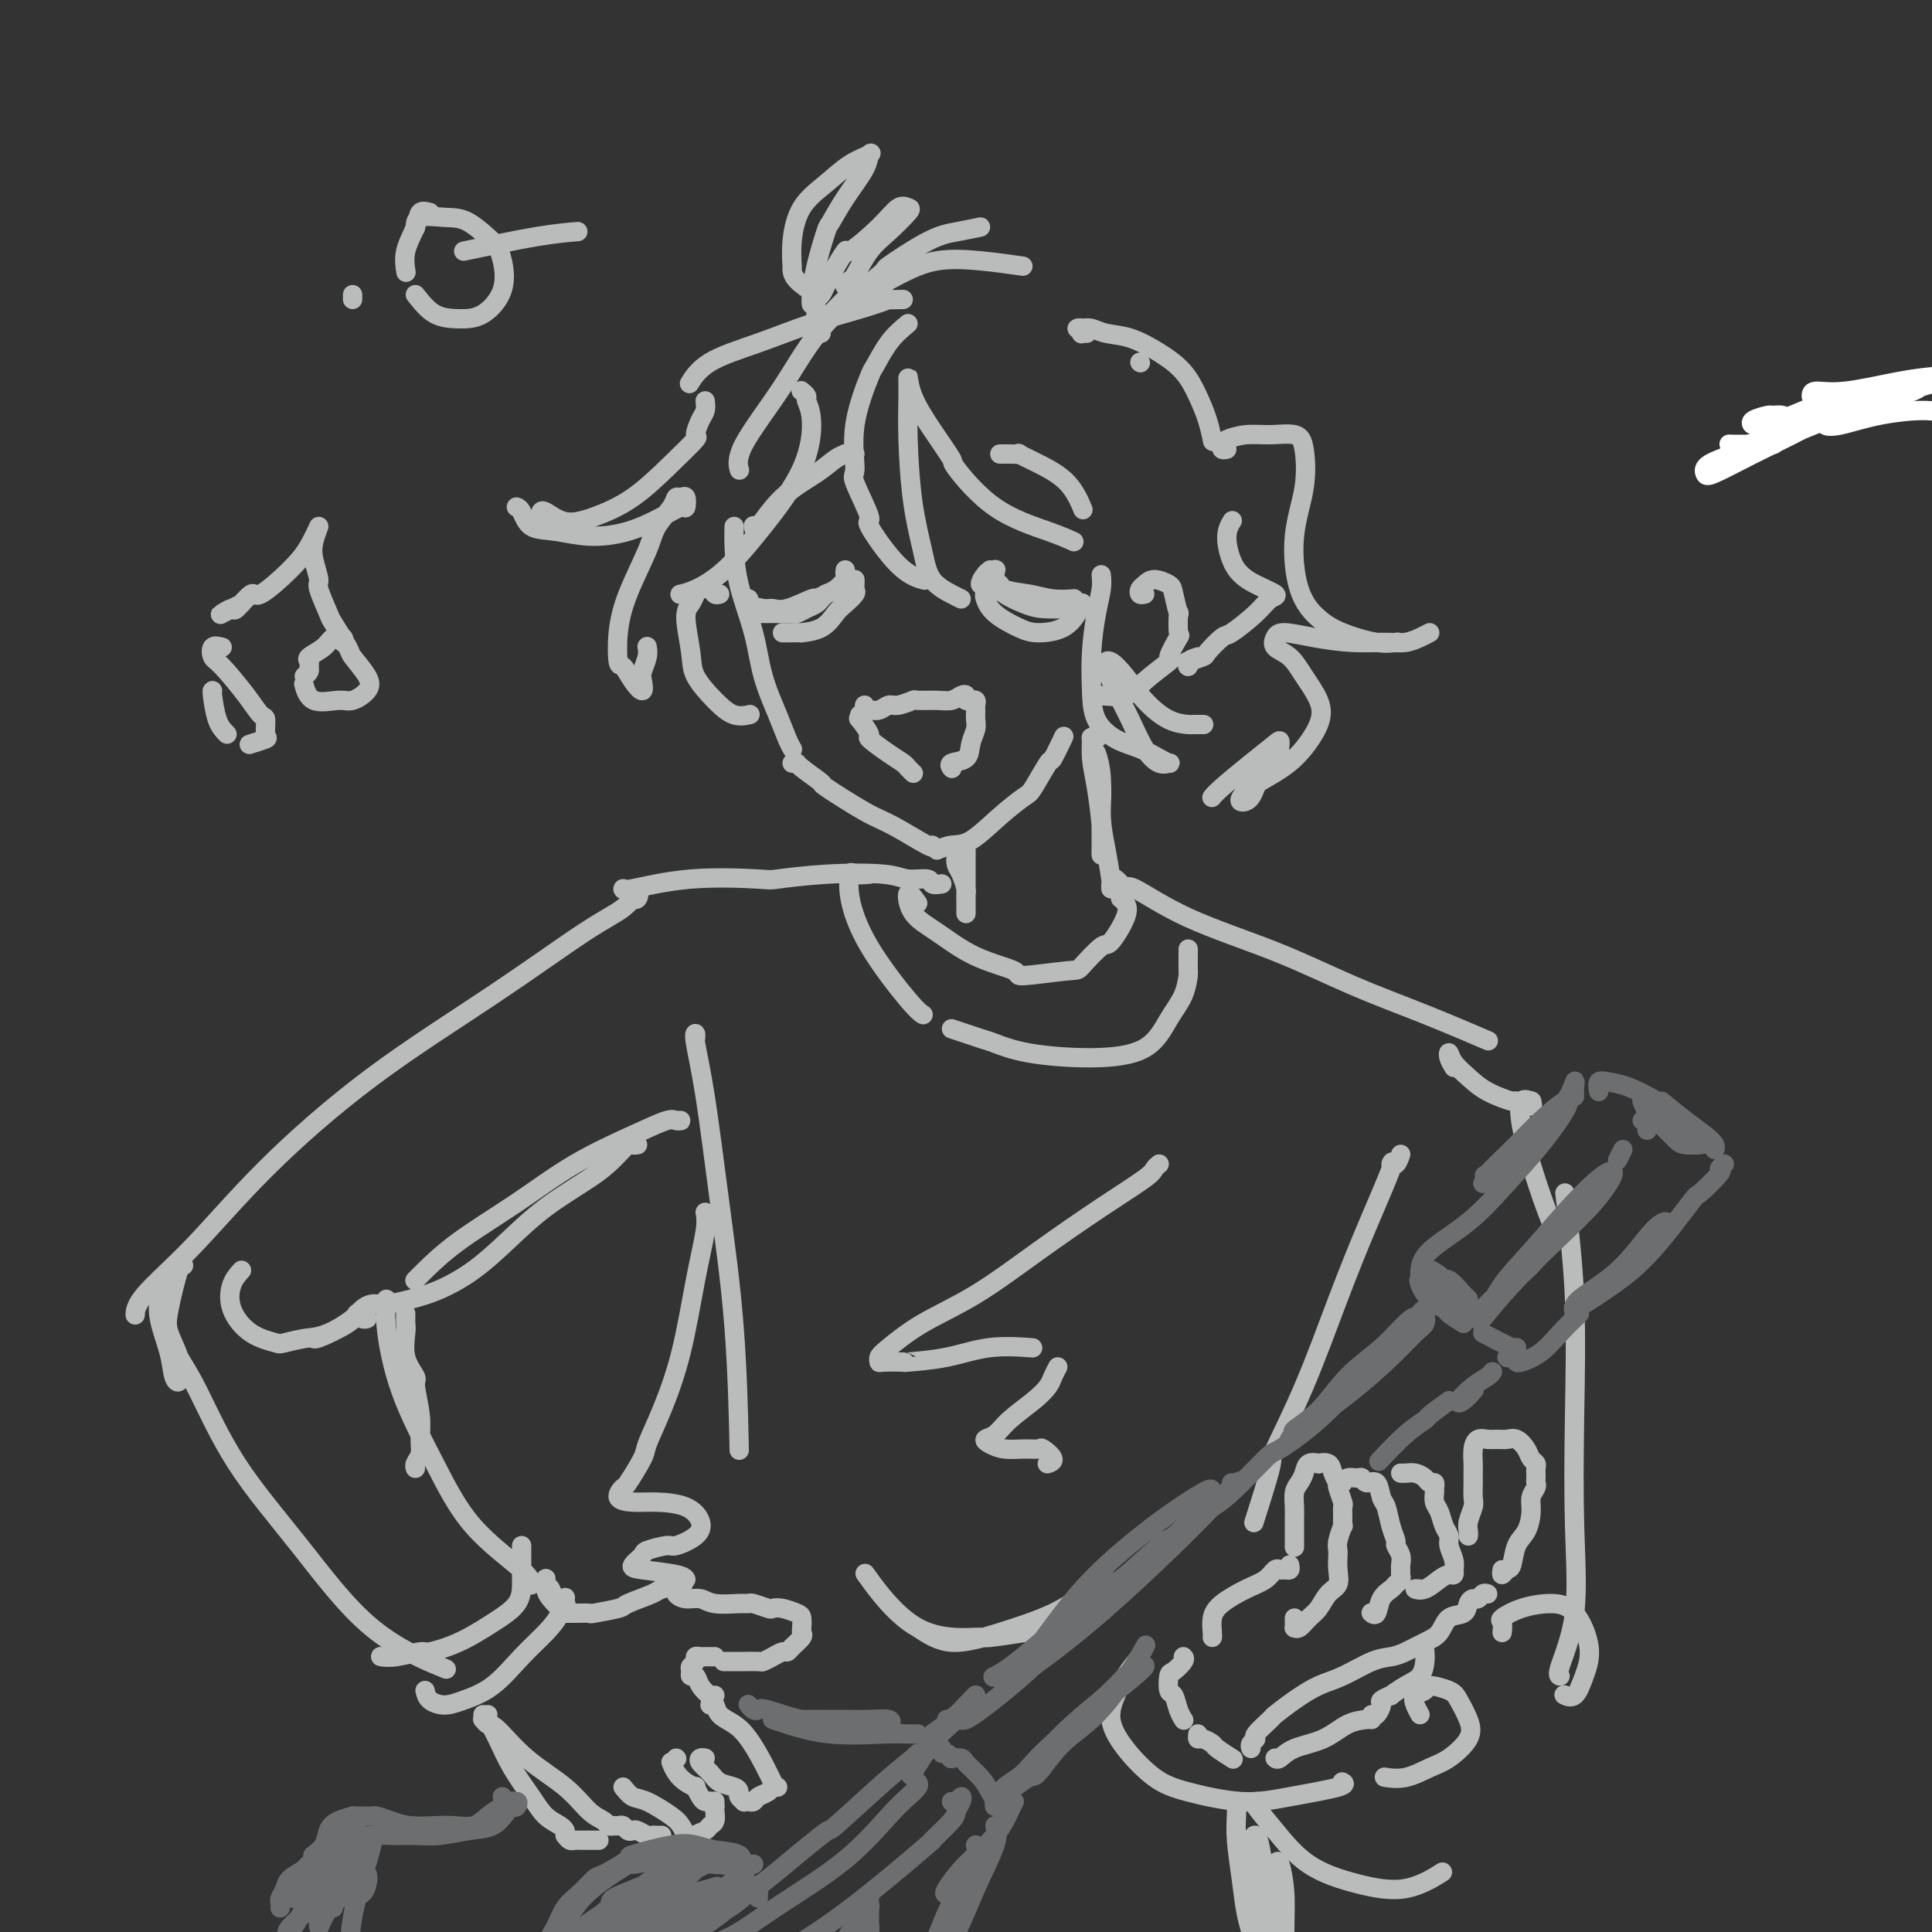 <svg viewBox='0 0 400 400' version='1.1' xmlns='http://www.w3.org/2000/svg' xmlns:xlink='http://www.w3.org/1999/xlink'><rect x="0" y="0" width="400" height="400" fill="#333333" stroke="none"/><g fill='none' stroke='#BABBBB' stroke-width='4' stroke-linecap='round' stroke-linejoin='round'><path d='M366,90c2.455,-0.877 4.909,-1.754 6,-2c1.091,-0.246 0.818,0.140 1,0c0.182,-0.140 0.818,-0.807 1,-1c0.182,-0.193 -0.091,0.088 0,0c0.091,-0.088 0.545,-0.544 1,-1'/><path d='M203,47c-1.680,0.347 -3.360,0.695 -5,1c-1.640,0.305 -3.239,0.568 -6,2c-2.761,1.432 -6.685,4.035 -8,5c-1.315,0.965 -0.023,0.294 -2,2c-1.977,1.706 -7.223,5.789 -11,10c-3.777,4.211 -6.085,8.552 -9,13c-2.915,4.448 -6.439,9.005 -8,12c-1.561,2.995 -1.160,4.427 -1,5c0.160,0.573 0.080,0.286 0,0'/><path d='M152,109c-0.033,1.030 -0.066,2.059 0,4c0.066,1.941 0.231,4.792 1,8c0.769,3.208 2.143,6.772 3,10c0.857,3.228 1.196,6.119 2,9c0.804,2.881 2.071,5.752 3,8c0.929,2.248 1.519,3.875 2,5c0.481,1.125 0.852,1.750 1,2c0.148,0.250 0.074,0.125 0,0'/><path d='M164,158c0.438,-0.021 0.875,-0.041 1,0c0.125,0.041 -0.063,0.144 1,1c1.063,0.856 3.378,2.465 4,3c0.622,0.535 -0.450,-0.004 1,1c1.450,1.004 5.422,3.551 8,5c2.578,1.449 3.763,1.801 6,3c2.237,1.199 5.525,3.246 7,4c1.475,0.754 1.136,0.215 1,0c-0.136,-0.215 -0.068,-0.108 0,0'/><path d='M194,176c0.959,-0.430 1.918,-0.860 3,-1c1.082,-0.140 2.287,0.010 4,-1c1.713,-1.010 3.935,-3.181 6,-5c2.065,-1.819 3.972,-3.287 5,-4c1.028,-0.713 1.176,-0.672 2,-2c0.824,-1.328 2.324,-4.026 3,-5c0.676,-0.974 0.528,-0.224 1,-1c0.472,-0.776 1.563,-3.079 2,-4c0.437,-0.921 0.218,-0.461 0,0'/><path d='M237,123c-0.402,0.093 -0.805,0.185 -1,0c-0.195,-0.185 -0.183,-0.649 0,-1c0.183,-0.351 0.536,-0.589 1,-1c0.464,-0.411 1.039,-0.994 2,-1c0.961,-0.006 2.310,0.563 3,1c0.690,0.437 0.723,0.740 1,2c0.277,1.260 0.798,3.477 1,4c0.202,0.523 0.087,-0.648 0,0c-0.087,0.648 -0.144,3.114 0,4c0.144,0.886 0.491,0.192 0,1c-0.491,0.808 -1.820,3.116 -2,4c-0.180,0.884 0.789,0.342 0,1c-0.789,0.658 -3.336,2.516 -5,4c-1.664,1.484 -2.446,2.594 -4,3c-1.554,0.406 -3.880,0.109 -5,0c-1.120,-0.109 -1.034,-0.031 -1,0c0.034,0.031 0.017,0.016 0,0'/><path d='M149,123c-0.363,0.109 -0.727,0.217 -1,0c-0.273,-0.217 -0.456,-0.761 -1,-1c-0.544,-0.239 -1.449,-0.175 -2,0c-0.551,0.175 -0.750,0.460 -1,1c-0.250,0.540 -0.553,1.334 -1,2c-0.447,0.666 -1.040,1.205 -1,3c0.040,1.795 0.712,4.845 1,7c0.288,2.155 0.193,3.414 1,5c0.807,1.586 2.515,3.497 4,5c1.485,1.503 2.746,2.597 4,3c1.254,0.403 2.501,0.115 3,0c0.499,-0.115 0.249,-0.058 0,0'/><path d='M198,177c-0.083,0.705 -0.166,1.409 0,2c0.166,0.591 0.580,1.068 1,2c0.420,0.932 0.845,2.318 1,3c0.155,0.682 0.042,0.660 0,1c-0.042,0.340 -0.011,1.043 0,1c0.011,-0.043 0.003,-0.831 0,-2c-0.003,-1.169 -0.001,-2.720 0,-4c0.001,-1.280 0.000,-2.289 0,-3c-0.000,-0.711 -0.000,-1.123 0,-1c0.000,0.123 0.000,0.783 0,1c-0.000,0.217 -0.000,-0.008 0,1c0.000,1.008 0.000,3.250 0,5c-0.000,1.750 -0.000,3.010 0,4c0.000,0.990 0.000,1.712 0,2c-0.000,0.288 -0.000,0.144 0,0'/><path d='M227,152c0.115,0.399 0.230,0.798 0,1c-0.230,0.202 -0.804,0.207 -1,0c-0.196,-0.207 -0.014,-0.625 0,0c0.014,0.625 -0.140,2.293 0,4c0.140,1.707 0.573,3.452 1,6c0.427,2.548 0.846,5.897 1,8c0.154,2.103 0.042,2.959 0,4c-0.042,1.041 -0.015,2.266 0,2c0.015,-0.266 0.017,-2.022 0,-4c-0.017,-1.978 -0.053,-4.178 0,-6c0.053,-1.822 0.196,-3.266 0,-5c-0.196,-1.734 -0.729,-3.758 -1,-5c-0.271,-1.242 -0.279,-1.702 0,-1c0.279,0.702 0.845,2.565 1,5c0.155,2.435 -0.102,5.441 0,8c0.102,2.559 0.563,4.672 1,7c0.437,2.328 0.849,4.871 1,6c0.151,1.129 0.041,0.842 0,1c-0.041,0.158 -0.012,0.759 0,1c0.012,0.241 0.006,0.120 0,0'/><path d='M195,183c-0.833,0.121 -1.666,0.242 -2,0c-0.334,-0.242 -0.167,-0.846 -1,-1c-0.833,-0.154 -2.664,0.141 -4,0c-1.336,-0.141 -2.175,-0.719 -5,-1c-2.825,-0.281 -7.636,-0.264 -12,0c-4.364,0.264 -8.280,0.775 -10,1c-1.720,0.225 -1.246,0.165 -4,0c-2.754,-0.165 -8.738,-0.436 -14,0c-5.262,0.436 -9.801,1.579 -12,2c-2.199,0.421 -2.057,0.120 -2,0c0.057,-0.120 0.028,-0.060 0,0'/><path d='M231,182c0.312,0.273 0.625,0.545 1,1c0.375,0.455 0.813,1.092 1,1c0.187,-0.092 0.122,-0.915 2,0c1.878,0.915 5.699,3.566 11,6c5.301,2.434 12.081,4.649 18,7c5.919,2.351 10.978,4.836 16,7c5.022,2.164 10.006,4.006 15,6c4.994,1.994 9.998,4.141 12,5c2.002,0.859 1.001,0.429 0,0'/><path d='M144,215c0.042,-0.451 0.085,-0.902 0,-1c-0.085,-0.098 -0.296,0.156 0,2c0.296,1.844 1.099,5.279 2,11c0.901,5.721 1.901,13.729 3,22c1.099,8.271 2.296,16.804 3,26c0.704,9.196 0.915,19.056 1,23c0.085,3.944 0.042,1.972 0,0'/><path d='M290,239c-0.279,0.802 -0.557,1.604 -1,2c-0.443,0.396 -1.049,0.384 -1,0c0.049,-0.384 0.755,-1.142 0,1c-0.755,2.142 -2.970,7.184 -5,12c-2.030,4.816 -3.876,9.404 -6,15c-2.124,5.596 -4.528,12.198 -7,18c-2.472,5.802 -5.013,10.803 -6,13c-0.987,2.197 -0.420,1.592 -1,4c-0.580,2.408 -2.309,7.831 -3,10c-0.691,2.169 -0.346,1.085 0,0'/><path d='M190,337c2.111,1.403 4.223,2.805 7,3c2.777,0.195 6.220,-0.818 10,-2c3.780,-1.182 7.896,-2.533 11,-4c3.104,-1.467 5.196,-3.052 7,-4c1.804,-0.948 3.320,-1.260 4,-1c0.680,0.260 0.524,1.093 -1,2c-1.524,0.907 -4.417,1.889 -7,3c-2.583,1.111 -4.857,2.353 -6,3c-1.143,0.647 -1.155,0.700 -3,1c-1.845,0.300 -5.522,0.845 -7,1c-1.478,0.155 -0.757,-0.082 -3,0c-2.243,0.082 -7.450,0.484 -12,-2c-4.550,-2.484 -8.443,-7.852 -10,-10c-1.557,-2.148 -0.779,-1.074 0,0'/><path d='M131,186c0.367,0.184 0.734,0.369 1,0c0.266,-0.369 0.431,-1.291 0,-1c-0.431,0.291 -1.459,1.795 -3,3c-1.541,1.205 -3.593,2.110 -8,5c-4.407,2.890 -11.167,7.763 -19,13c-7.833,5.237 -16.740,10.836 -25,17c-8.260,6.164 -15.874,12.892 -22,19c-6.126,6.108 -10.766,11.596 -15,16c-4.234,4.404 -8.063,7.724 -10,10c-1.937,2.276 -1.982,3.507 -2,4c-0.018,0.493 -0.009,0.246 0,0'/><path d='M140,232c0.511,-0.015 1.023,-0.030 1,0c-0.023,0.030 -0.580,0.105 -1,0c-0.420,-0.105 -0.704,-0.389 -2,0c-1.296,0.389 -3.604,1.452 -7,3c-3.396,1.548 -7.880,3.581 -12,6c-4.120,2.419 -7.875,5.223 -12,8c-4.125,2.777 -8.621,5.528 -12,8c-3.379,2.472 -5.640,4.666 -7,6c-1.360,1.334 -1.817,1.810 -2,2c-0.183,0.190 -0.091,0.095 0,0'/><path d='M50,263c-0.763,0.838 -1.526,1.676 -2,3c-0.474,1.324 -0.659,3.135 0,5c0.659,1.865 2.161,3.784 4,5c1.839,1.216 4.016,1.728 5,2c0.984,0.272 0.775,0.303 2,0c1.225,-0.303 3.884,-0.942 5,-1c1.116,-0.058 0.691,0.464 2,0c1.309,-0.464 4.354,-1.914 6,-3c1.646,-1.086 1.894,-1.808 2,-2c0.106,-0.192 0.070,0.144 -1,1c-1.070,0.856 -3.173,2.230 -5,3c-1.827,0.770 -3.379,0.934 -4,1c-0.621,0.066 -0.310,0.033 0,0'/><path d='M35,277c0.554,1.247 1.108,2.494 2,4c0.892,1.506 2.122,3.269 4,7c1.878,3.731 4.404,9.428 8,15c3.596,5.572 8.263,11.019 13,17c4.737,5.981 9.545,12.495 15,17c5.455,4.505 11.559,7.001 14,8c2.441,0.999 1.221,0.499 0,0'/><path d='M80,269c0.046,0.152 0.092,0.305 0,1c-0.092,0.695 -0.322,1.933 0,5c0.322,3.067 1.197,7.964 3,13c1.803,5.036 4.536,10.211 7,15c2.464,4.789 4.661,9.191 8,13c3.339,3.809 7.822,7.026 10,9c2.178,1.974 2.051,2.707 2,3c-0.051,0.293 -0.025,0.147 0,0'/><path d='M118,334c-0.556,-0.002 -1.112,-0.004 -1,0c0.112,0.004 0.890,0.013 2,0c1.110,-0.013 2.550,-0.049 3,0c0.450,0.049 -0.090,0.182 1,0c1.090,-0.182 3.809,-0.679 5,-1c1.191,-0.321 0.852,-0.464 2,-1c1.148,-0.536 3.782,-1.463 5,-2c1.218,-0.537 1.020,-0.683 2,-1c0.980,-0.317 3.137,-0.805 4,-1c0.863,-0.195 0.431,-0.098 0,0'/><path d='M141,329c-0.433,0.022 -0.867,0.043 -1,0c-0.133,-0.043 0.034,-0.151 0,0c-0.034,0.151 -0.269,0.562 0,1c0.269,0.438 1.042,0.902 2,1c0.958,0.098 2.100,-0.171 3,0c0.900,0.171 1.558,0.782 3,1c1.442,0.218 3.667,0.045 5,0c1.333,-0.045 1.773,0.040 2,0c0.227,-0.040 0.239,-0.204 1,0c0.761,0.204 2.271,0.774 3,1c0.729,0.226 0.679,0.106 1,0c0.321,-0.106 1.014,-0.197 2,0c0.986,0.197 2.266,0.682 3,1c0.734,0.318 0.922,0.470 1,1c0.078,0.530 0.046,1.438 0,2c-0.046,0.562 -0.106,0.777 0,1c0.106,0.223 0.377,0.455 0,1c-0.377,0.545 -1.400,1.404 -2,2c-0.600,0.596 -0.775,0.930 -1,1c-0.225,0.070 -0.501,-0.125 -1,0c-0.499,0.125 -1.221,0.569 -2,1c-0.779,0.431 -1.614,0.847 -2,1c-0.386,0.153 -0.325,0.041 -1,0c-0.675,-0.041 -2.088,-0.011 -3,0c-0.912,0.011 -1.322,0.003 -2,0c-0.678,-0.003 -1.622,-0.001 -2,0c-0.378,0.001 -0.189,0.000 0,0'/><path d='M148,343c-0.331,0.002 -0.662,0.003 -1,0c-0.338,-0.003 -0.683,-0.012 -1,0c-0.317,0.012 -0.607,0.044 -1,0c-0.393,-0.044 -0.891,-0.165 -1,0c-0.109,0.165 0.170,0.617 0,1c-0.170,0.383 -0.790,0.697 -1,1c-0.210,0.303 -0.011,0.597 0,1c0.011,0.403 -0.165,0.917 0,1c0.165,0.083 0.671,-0.265 1,0c0.329,0.265 0.480,1.143 1,2c0.520,0.857 1.409,1.692 2,2c0.591,0.308 0.883,0.088 1,0c0.117,-0.088 0.058,-0.044 0,0'/><path d='M147,353c0.381,-0.182 0.763,-0.363 1,0c0.237,0.363 0.330,1.271 1,2c0.670,0.729 1.917,1.277 3,2c1.083,0.723 2.003,1.619 3,3c0.997,1.381 2.071,3.246 3,5c0.929,1.754 1.712,3.395 2,4c0.288,0.605 0.082,0.173 0,0c-0.082,-0.173 -0.041,-0.086 0,0'/><path d='M146,364c-0.372,-0.067 -0.745,-0.134 -1,0c-0.255,0.134 -0.394,0.470 0,1c0.394,0.530 1.320,1.255 2,2c0.680,0.745 1.114,1.510 2,2c0.886,0.490 2.222,0.706 3,1c0.778,0.294 0.996,0.667 1,1c0.004,0.333 -0.206,0.626 0,1c0.206,0.374 0.828,0.829 1,1c0.172,0.171 -0.105,0.057 0,0c0.105,-0.057 0.591,-0.058 1,0c0.409,0.058 0.740,0.173 1,0c0.260,-0.173 0.448,-0.635 1,-1c0.552,-0.365 1.468,-0.634 2,-1c0.532,-0.366 0.682,-0.829 1,-1c0.318,-0.171 0.805,-0.049 1,0c0.195,0.049 0.097,0.024 0,0'/><path d='M129,370c0.643,0.811 1.287,1.621 2,2c0.713,0.379 1.497,0.326 3,1c1.503,0.674 3.726,2.075 5,3c1.274,0.925 1.600,1.373 2,2c0.400,0.627 0.876,1.433 1,2c0.124,0.567 -0.104,0.895 0,1c0.104,0.105 0.538,-0.014 1,0c0.462,0.014 0.951,0.159 1,0c0.049,-0.159 -0.341,-0.624 0,-1c0.341,-0.376 1.412,-0.664 2,-1c0.588,-0.336 0.694,-0.721 1,-1c0.306,-0.279 0.814,-0.453 1,-1c0.186,-0.547 0.050,-1.467 0,-2c-0.050,-0.533 -0.013,-0.679 0,-1c0.013,-0.321 0.004,-0.817 0,-1c-0.004,-0.183 -0.001,-0.052 0,0c0.001,0.052 0.001,0.026 0,0'/><path d='M148,374c-0.447,-0.419 -0.895,-0.838 -1,-1c-0.105,-0.162 0.131,-0.067 0,0c-0.131,0.067 -0.629,0.107 -1,0c-0.371,-0.107 -0.614,-0.360 -1,-1c-0.386,-0.640 -0.916,-1.667 -1,-2c-0.084,-0.333 0.279,0.030 0,0c-0.279,-0.030 -1.198,-0.451 -2,-1c-0.802,-0.549 -1.485,-1.225 -2,-2c-0.515,-0.775 -0.861,-1.650 -1,-2c-0.139,-0.350 -0.069,-0.175 0,0'/><path d='M140,364c0.000,0.000 0.100,0.100 0.1,0.1'/><path d='M100,355c0.023,0.455 0.046,0.910 0,1c-0.046,0.090 -0.162,-0.186 0,0c0.162,0.186 0.602,0.834 1,1c0.398,0.166 0.755,-0.149 2,1c1.245,1.149 3.380,3.762 6,6c2.620,2.238 5.725,4.102 8,6c2.275,1.898 3.719,3.829 5,5c1.281,1.171 2.399,1.582 3,2c0.601,0.418 0.686,0.843 1,1c0.314,0.157 0.858,0.046 1,0c0.142,-0.046 -0.116,-0.026 0,0c0.116,0.026 0.607,0.059 1,0c0.393,-0.059 0.686,-0.208 1,0c0.314,0.208 0.647,0.774 1,1c0.353,0.226 0.724,0.113 1,0c0.276,-0.113 0.456,-0.226 1,0c0.544,0.226 1.452,0.793 2,1c0.548,0.207 0.734,0.056 1,0c0.266,-0.056 0.610,-0.015 1,0c0.390,0.015 0.826,0.004 1,0c0.174,-0.004 0.087,-0.002 0,0'/><path d='M101,355c-0.163,0.111 -0.326,0.221 0,1c0.326,0.779 1.141,2.226 2,4c0.859,1.774 1.761,3.877 3,6c1.239,2.123 2.815,4.268 4,6c1.185,1.732 1.977,3.052 3,4c1.023,0.948 2.275,1.524 3,2c0.725,0.476 0.921,0.850 1,1c0.079,0.150 0.039,0.075 0,0'/><path d='M117,380c0.334,0.423 0.668,0.845 1,1c0.332,0.155 0.663,0.041 1,0c0.337,-0.041 0.682,-0.011 1,0c0.318,0.011 0.611,0.003 1,0c0.389,-0.003 0.875,-0.001 1,0c0.125,0.001 -0.111,0.000 0,0c0.111,-0.000 0.568,-0.000 1,0c0.432,0.000 0.838,0.000 1,0c0.162,-0.000 0.081,-0.000 0,0'/></g>
<g fill='none' stroke='#FFFFFF' stroke-width='4' stroke-linecap='round' stroke-linejoin='round'><path d='M370,87c-0.203,-0.429 -0.405,-0.857 -1,-1c-0.595,-0.143 -1.581,-0.000 -2,0c-0.419,0.000 -0.270,-0.142 -1,0c-0.730,0.142 -2.337,0.570 -3,1c-0.663,0.430 -0.380,0.864 0,1c0.380,0.136 0.857,-0.026 1,0c0.143,0.026 -0.049,0.239 1,0c1.049,-0.239 3.340,-0.931 6,-2c2.660,-1.069 5.691,-2.516 8,-3c2.309,-0.484 3.896,-0.004 5,0c1.104,0.004 1.725,-0.467 1,0c-0.725,0.467 -2.796,1.873 -5,3c-2.204,1.127 -4.542,1.975 -7,3c-2.458,1.025 -5.035,2.225 -7,3c-1.965,0.775 -3.316,1.123 -4,1c-0.684,-0.123 -0.699,-0.719 0,-1c0.699,-0.281 2.114,-0.247 4,-1c1.886,-0.753 4.244,-2.292 5,-3c0.756,-0.708 -0.089,-0.585 1,-1c1.089,-0.415 4.111,-1.368 6,-2c1.889,-0.632 2.643,-0.943 3,-1c0.357,-0.057 0.317,0.140 -1,1c-1.317,0.860 -3.910,2.383 -7,4c-3.090,1.617 -6.679,3.329 -10,5c-3.321,1.671 -6.376,3.300 -8,4c-1.624,0.700 -1.817,0.472 -2,0c-0.183,-0.472 -0.355,-1.188 1,-2c1.355,-0.812 4.237,-1.719 7,-3c2.763,-1.281 5.406,-2.937 8,-4c2.594,-1.063 5.139,-1.532 7,-2c1.861,-0.468 3.040,-0.934 3,-1c-0.040,-0.066 -1.297,0.267 -3,1c-1.703,0.733 -3.851,1.867 -6,3'/><path d='M370,90c-2.469,1.072 -4.142,1.751 -6,2c-1.858,0.249 -3.902,0.067 -5,0c-1.098,-0.067 -1.250,-0.018 -1,0c0.250,0.018 0.902,0.005 2,0c1.098,-0.005 2.642,-0.001 4,0c1.358,0.001 2.531,0.000 3,0c0.469,-0.000 0.235,-0.000 0,0'/></g>
<g fill='none' stroke='#BABBBB' stroke-width='4' stroke-linecap='round' stroke-linejoin='round'><path d='M268,335c-0.005,0.306 -0.009,0.612 0,1c0.009,0.388 0.033,0.859 0,1c-0.033,0.141 -0.123,-0.049 0,0c0.123,0.049 0.457,0.337 1,0c0.543,-0.337 1.294,-1.300 2,-2c0.706,-0.700 1.366,-1.137 2,-2c0.634,-0.863 1.242,-2.153 2,-3c0.758,-0.847 1.666,-1.251 2,-2c0.334,-0.749 0.093,-1.845 0,-3c-0.093,-1.155 -0.039,-2.371 0,-3c0.039,-0.629 0.063,-0.672 0,-1c-0.063,-0.328 -0.213,-0.943 0,-2c0.213,-1.057 0.790,-2.557 1,-3c0.210,-0.443 0.053,0.172 0,0c-0.053,-0.172 -0.000,-1.132 0,-2c0.000,-0.868 -0.052,-1.643 0,-2c0.052,-0.357 0.207,-0.297 0,-1c-0.207,-0.703 -0.775,-2.168 -1,-3c-0.225,-0.832 -0.107,-1.032 0,-1c0.107,0.032 0.202,0.296 0,0c-0.202,-0.296 -0.702,-1.153 -1,-2c-0.298,-0.847 -0.394,-1.685 -1,-2c-0.606,-0.315 -1.720,-0.106 -2,0c-0.280,0.106 0.275,0.110 0,0c-0.275,-0.110 -1.380,-0.335 -2,0c-0.620,0.335 -0.755,1.231 -1,2c-0.245,0.769 -0.602,1.410 -1,2c-0.398,0.590 -0.839,1.129 -1,2c-0.161,0.871 -0.043,2.073 0,3c0.043,0.927 0.012,1.580 0,2c-0.012,0.420 -0.003,0.607 0,1c0.003,0.393 0.001,0.990 0,2c-0.001,1.010 -0.000,2.431 0,3c0.000,0.569 0.000,0.284 0,0'/><path d='M267,324c0.088,0.426 0.177,0.852 0,1c-0.177,0.148 -0.618,0.017 -1,0c-0.382,-0.017 -0.704,0.082 -1,0c-0.296,-0.082 -0.566,-0.343 -1,0c-0.434,0.343 -1.030,1.289 -2,2c-0.970,0.711 -2.312,1.185 -4,2c-1.688,0.815 -3.720,1.970 -5,3c-1.280,1.030 -1.807,1.936 -2,3c-0.193,1.064 -0.052,2.286 0,3c0.052,0.714 0.015,0.918 0,1c-0.015,0.082 -0.007,0.041 0,0'/><path d='M284,334c-0.098,-0.076 -0.195,-0.153 0,0c0.195,0.153 0.683,0.535 1,0c0.317,-0.535 0.463,-1.989 1,-3c0.537,-1.011 1.464,-1.581 2,-2c0.536,-0.419 0.679,-0.689 1,-1c0.321,-0.311 0.819,-0.663 1,-1c0.181,-0.337 0.044,-0.658 0,-1c-0.044,-0.342 0.003,-0.706 0,-1c-0.003,-0.294 -0.056,-0.517 0,-1c0.056,-0.483 0.222,-1.225 0,-2c-0.222,-0.775 -0.833,-1.581 -1,-2c-0.167,-0.419 0.111,-0.449 0,-1c-0.111,-0.551 -0.611,-1.621 -1,-3c-0.389,-1.379 -0.668,-3.067 -1,-4c-0.332,-0.933 -0.718,-1.111 -1,-2c-0.282,-0.889 -0.460,-2.488 -1,-3c-0.540,-0.512 -1.441,0.063 -2,0c-0.559,-0.063 -0.777,-0.763 -1,-1c-0.223,-0.237 -0.452,-0.012 -1,0c-0.548,0.012 -1.417,-0.189 -2,0c-0.583,0.189 -0.881,0.768 -1,1c-0.119,0.232 -0.060,0.116 0,0'/><path d='M294,329c-0.572,-0.052 -1.144,-0.104 -1,0c0.144,0.104 1.005,0.363 2,0c0.995,-0.363 2.123,-1.350 3,-2c0.877,-0.650 1.504,-0.964 2,-1c0.496,-0.036 0.861,0.205 1,0c0.139,-0.205 0.052,-0.856 0,-1c-0.052,-0.144 -0.070,0.219 0,0c0.070,-0.219 0.226,-1.021 0,-2c-0.226,-0.979 -0.835,-2.135 -1,-3c-0.165,-0.865 0.114,-1.440 0,-2c-0.114,-0.560 -0.619,-1.105 -1,-2c-0.381,-0.895 -0.637,-2.139 -1,-3c-0.363,-0.861 -0.832,-1.340 -1,-2c-0.168,-0.660 -0.033,-1.500 0,-2c0.033,-0.500 -0.035,-0.660 0,-1c0.035,-0.340 0.175,-0.862 0,-1c-0.175,-0.138 -0.663,0.107 -1,0c-0.337,-0.107 -0.521,-0.564 -1,-1c-0.479,-0.436 -1.252,-0.849 -2,-1c-0.748,-0.151 -1.471,-0.041 -2,0c-0.529,0.041 -0.866,0.012 -1,0c-0.134,-0.012 -0.067,-0.006 0,0'/><path d='M311,325c-0.087,0.533 -0.175,1.067 0,1c0.175,-0.067 0.611,-0.734 1,-1c0.389,-0.266 0.730,-0.129 1,-1c0.270,-0.871 0.468,-2.748 1,-4c0.532,-1.252 1.396,-1.880 2,-3c0.604,-1.120 0.946,-2.734 1,-4c0.054,-1.266 -0.182,-2.185 0,-3c0.182,-0.815 0.781,-1.528 1,-2c0.219,-0.472 0.060,-0.704 0,-1c-0.060,-0.296 -0.019,-0.656 0,-1c0.019,-0.344 0.017,-0.672 0,-1c-0.017,-0.328 -0.049,-0.656 0,-1c0.049,-0.344 0.179,-0.705 0,-1c-0.179,-0.295 -0.667,-0.524 -1,-1c-0.333,-0.476 -0.512,-1.199 -1,-2c-0.488,-0.801 -1.286,-1.680 -2,-2c-0.714,-0.320 -1.344,-0.081 -2,0c-0.656,0.081 -1.339,0.003 -2,0c-0.661,-0.003 -1.302,0.068 -2,0c-0.698,-0.068 -1.455,-0.276 -2,0c-0.545,0.276 -0.878,1.037 -1,2c-0.122,0.963 -0.032,2.130 0,3c0.032,0.870 0.005,1.444 0,2c-0.005,0.556 0.013,1.094 0,2c-0.013,0.906 -0.056,2.180 0,3c0.056,0.820 0.211,1.187 0,2c-0.211,0.813 -0.789,2.074 -1,3c-0.211,0.926 -0.057,1.519 0,2c0.057,0.481 0.016,0.852 0,1c-0.016,0.148 -0.008,0.074 0,0'/><path d='M308,330c-0.332,-0.117 -0.665,-0.234 -1,0c-0.335,0.234 -0.674,0.820 -1,1c-0.326,0.180 -0.639,-0.047 -1,0c-0.361,0.047 -0.770,0.368 -1,1c-0.230,0.632 -0.281,1.573 -1,2c-0.719,0.427 -2.106,0.338 -3,1c-0.894,0.662 -1.293,2.073 -2,3c-0.707,0.927 -1.721,1.368 -3,2c-1.279,0.632 -2.823,1.453 -4,2c-1.177,0.547 -1.987,0.820 -3,1c-1.013,0.180 -2.230,0.266 -4,1c-1.770,0.734 -4.093,2.117 -6,3c-1.907,0.883 -3.398,1.266 -5,2c-1.602,0.734 -3.314,1.818 -5,3c-1.686,1.182 -3.345,2.463 -4,3c-0.655,0.537 -0.305,0.330 -1,1c-0.695,0.670 -2.435,2.218 -3,3c-0.565,0.782 0.044,0.797 0,1c-0.044,0.203 -0.743,0.593 -1,1c-0.257,0.407 -0.074,0.831 0,1c0.074,0.169 0.037,0.085 0,0'/><path d='M245,343c0.198,0.203 0.396,0.406 0,1c-0.396,0.594 -1.385,1.580 -2,2c-0.615,0.420 -0.855,0.274 -1,1c-0.145,0.726 -0.196,2.324 0,3c0.196,0.676 0.640,0.429 1,1c0.360,0.571 0.635,1.962 1,3c0.365,1.038 0.818,1.725 1,2c0.182,0.275 0.091,0.137 0,0'/><path d='M248,359c-0.054,0.449 -0.108,0.898 0,1c0.108,0.102 0.379,-0.145 1,0c0.621,0.145 1.592,0.680 2,1c0.408,0.320 0.254,0.426 1,1c0.746,0.574 2.393,1.616 3,2c0.607,0.384 0.173,0.110 0,0c-0.173,-0.110 -0.087,-0.055 0,0'/><path d='M264,364c0.232,0.188 0.465,0.376 1,0c0.535,-0.376 1.373,-1.316 3,-2c1.627,-0.684 4.044,-1.111 6,-2c1.956,-0.889 3.452,-2.238 5,-3c1.548,-0.762 3.147,-0.936 4,-1c0.853,-0.064 0.958,-0.018 1,0c0.042,0.018 0.021,0.009 0,0'/><path d='M284,355c0.292,0.205 0.584,0.410 1,0c0.416,-0.410 0.957,-1.437 1,-2c0.043,-0.563 -0.413,-0.664 0,-1c0.413,-0.336 1.694,-0.908 2,-1c0.306,-0.092 -0.363,0.297 0,0c0.363,-0.297 1.757,-1.281 3,-2c1.243,-0.719 2.333,-1.172 3,-2c0.667,-0.828 0.910,-2.031 1,-3c0.090,-0.969 0.026,-1.706 0,-2c-0.026,-0.294 -0.013,-0.147 0,0'/><path d='M236,343c-1.086,1.352 -2.172,2.704 -3,4c-0.828,1.296 -1.399,2.535 -2,4c-0.601,1.465 -1.231,3.157 -1,5c0.231,1.843 1.322,3.837 3,6c1.678,2.163 3.943,4.496 6,6c2.057,1.504 3.906,2.179 7,3c3.094,0.821 7.431,1.789 11,2c3.569,0.211 6.369,-0.335 10,-1c3.631,-0.665 8.093,-1.448 10,-2c1.907,-0.552 1.259,-0.872 1,-1c-0.259,-0.128 -0.130,-0.064 0,0'/><path d='M294,355c-0.362,-0.640 -0.725,-1.279 -1,-2c-0.275,-0.721 -0.464,-1.523 0,-2c0.464,-0.477 1.581,-0.627 2,-1c0.419,-0.373 0.140,-0.968 1,-1c0.860,-0.032 2.859,0.499 4,1c1.141,0.501 1.423,0.973 2,2c0.577,1.027 1.450,2.608 2,4c0.550,1.392 0.777,2.593 0,4c-0.777,1.407 -2.559,3.018 -4,4c-1.441,0.982 -2.541,1.335 -4,2c-1.459,0.665 -3.277,1.640 -5,2c-1.723,0.360 -3.349,0.103 -4,0c-0.651,-0.103 -0.325,-0.051 0,0'/><path d='M88,350c0.166,0.715 0.332,1.431 1,2c0.668,0.569 1.837,0.992 3,1c1.163,0.008 2.318,-0.398 4,-1c1.682,-0.602 3.890,-1.398 6,-3c2.110,-1.602 4.121,-4.009 6,-6c1.879,-1.991 3.627,-3.565 5,-5c1.373,-1.435 2.370,-2.733 3,-4c0.630,-1.267 0.894,-2.505 1,-3c0.106,-0.495 0.053,-0.248 0,0'/><path d='M108,320c0.000,0.571 0.001,1.142 0,2c-0.001,0.858 -0.003,2.005 0,3c0.003,0.995 0.011,1.840 0,3c-0.011,1.160 -0.041,2.635 -1,4c-0.959,1.365 -2.847,2.618 -5,4c-2.153,1.382 -4.570,2.892 -7,4c-2.430,1.108 -4.872,1.813 -6,2c-1.128,0.187 -0.942,-0.146 -2,0c-1.058,0.146 -3.362,0.770 -5,1c-1.638,0.230 -2.611,0.066 -3,0c-0.389,-0.066 -0.195,-0.033 0,0'/><path d='M113,327c-0.099,0.364 -0.198,0.728 0,1c0.198,0.272 0.692,0.453 1,1c0.308,0.547 0.430,1.461 1,2c0.570,0.539 1.589,0.703 2,1c0.411,0.297 0.215,0.727 0,1c-0.215,0.273 -0.450,0.388 -1,0c-0.550,-0.388 -1.415,-1.279 -2,-2c-0.585,-0.721 -0.888,-1.271 -1,-2c-0.112,-0.729 -0.032,-1.637 0,-2c0.032,-0.363 0.016,-0.182 0,0'/><path d='M132,237c-0.376,0.068 -0.751,0.137 -1,0c-0.249,-0.137 -0.371,-0.478 -1,0c-0.629,0.478 -1.765,1.775 -3,3c-1.235,1.225 -2.569,2.376 -5,4c-2.431,1.624 -5.958,3.720 -9,6c-3.042,2.280 -5.598,4.744 -8,7c-2.402,2.256 -4.649,4.302 -7,6c-2.351,1.698 -4.804,3.046 -7,4c-2.196,0.954 -4.133,1.514 -6,2c-1.867,0.486 -3.664,0.900 -5,1c-1.336,0.100 -2.212,-0.113 -3,0c-0.788,0.113 -1.490,0.552 -2,1c-0.510,0.448 -0.830,0.905 -1,1c-0.170,0.095 -0.190,-0.170 0,0c0.190,0.170 0.590,0.777 1,1c0.410,0.223 0.832,0.064 1,0c0.168,-0.064 0.084,-0.032 0,0'/><path d='M84,272c-0.017,0.740 -0.034,1.479 0,2c0.034,0.521 0.118,0.823 0,2c-0.118,1.177 -0.438,3.228 0,5c0.438,1.772 1.635,3.265 2,4c0.365,0.735 -0.102,0.711 0,2c0.102,1.289 0.773,3.890 1,6c0.227,2.110 0.008,3.728 0,5c-0.008,1.272 0.194,2.197 0,3c-0.194,0.803 -0.783,1.486 -1,2c-0.217,0.514 -0.062,0.861 0,1c0.062,0.139 0.031,0.069 0,0'/><path d='M34,265c-0.437,-0.235 -0.875,-0.470 -1,0c-0.125,0.470 0.061,1.644 0,3c-0.061,1.356 -0.371,2.894 0,5c0.371,2.106 1.422,4.782 2,7c0.578,2.218 0.684,3.980 1,5c0.316,1.020 0.843,1.299 1,1c0.157,-0.299 -0.057,-1.177 0,-2c0.057,-0.823 0.383,-1.590 0,-3c-0.383,-1.410 -1.476,-3.464 -2,-5c-0.524,-1.536 -0.481,-2.556 0,-5c0.481,-2.444 1.399,-6.312 2,-8c0.601,-1.688 0.886,-1.197 1,-1c0.114,0.197 0.057,0.098 0,0'/><path d='M190,187c-0.854,-1.212 -1.709,-2.424 -2,-2c-0.291,0.424 -0.020,2.482 1,4c1.020,1.518 2.789,2.494 5,4c2.211,1.506 4.866,3.542 8,5c3.134,1.458 6.749,2.337 8,3c1.251,0.663 0.140,1.110 2,1c1.860,-0.110 6.692,-0.778 9,-1c2.308,-0.222 2.094,0.001 3,-1c0.906,-1.001 2.933,-3.224 4,-4c1.067,-0.776 1.176,-0.103 2,-1c0.824,-0.897 2.365,-3.364 3,-5c0.635,-1.636 0.363,-2.440 0,-3c-0.363,-0.560 -0.818,-0.874 -1,-1c-0.182,-0.126 -0.091,-0.063 0,0'/><path d='M180,181c-1.172,0.093 -2.343,0.185 -3,0c-0.657,-0.185 -0.799,-0.648 -1,0c-0.201,0.648 -0.460,2.409 0,5c0.460,2.591 1.639,6.014 4,10c2.361,3.986 5.905,8.535 8,11c2.095,2.465 2.741,2.847 3,3c0.259,0.153 0.129,0.076 0,0'/><path d='M197,213c2.324,0.783 4.649,1.566 6,2c1.351,0.434 1.730,0.518 3,1c1.270,0.482 3.433,1.362 7,2c3.567,0.638 8.539,1.035 13,1c4.461,-0.035 8.411,-0.503 11,-2c2.589,-1.497 3.818,-4.024 5,-6c1.182,-1.976 2.317,-3.403 3,-5c0.683,-1.597 0.915,-3.366 1,-4c0.085,-0.634 0.023,-0.132 0,-1c-0.023,-0.868 -0.007,-3.105 0,-4c0.007,-0.895 0.003,-0.447 0,0'/><path d='M240,241c-0.386,0.322 -0.773,0.644 -1,1c-0.227,0.356 -0.295,0.747 -2,2c-1.705,1.253 -5.048,3.368 -9,6c-3.952,2.632 -8.513,5.780 -13,9c-4.487,3.220 -8.901,6.513 -13,9c-4.099,2.487 -7.883,4.169 -11,6c-3.117,1.831 -5.565,3.811 -7,5c-1.435,1.189 -1.855,1.587 -2,2c-0.145,0.413 -0.016,0.841 0,1c0.016,0.159 -0.082,0.049 1,0c1.082,-0.049 3.346,-0.038 4,0c0.654,0.038 -0.300,0.101 1,0c1.300,-0.101 4.854,-0.367 8,-1c3.146,-0.633 5.886,-1.632 9,-2c3.114,-0.368 6.604,-0.105 8,0c1.396,0.105 0.698,0.053 0,0'/><path d='M219,283c-0.365,0.683 -0.730,1.367 -1,2c-0.270,0.633 -0.444,1.216 -1,2c-0.556,0.784 -1.492,1.768 -3,3c-1.508,1.232 -3.587,2.712 -5,4c-1.413,1.288 -2.160,2.383 -3,3c-0.840,0.617 -1.773,0.754 -2,1c-0.227,0.246 0.252,0.600 1,1c0.748,0.400 1.764,0.846 3,1c1.236,0.154 2.692,0.017 4,0c1.308,-0.017 2.469,0.087 3,0c0.531,-0.087 0.431,-0.363 1,0c0.569,0.363 1.807,1.367 2,2c0.193,0.633 -0.659,0.895 -1,1c-0.341,0.105 -0.170,0.052 0,0'/><path d='M146,251c0.162,0.930 0.323,1.860 0,4c-0.323,2.140 -1.131,5.490 -2,10c-0.869,4.510 -1.799,10.179 -3,15c-1.201,4.821 -2.674,8.793 -4,12c-1.326,3.207 -2.505,5.651 -3,7c-0.495,1.349 -0.307,1.605 -1,3c-0.693,1.395 -2.267,3.928 -3,5c-0.733,1.072 -0.625,0.681 -1,1c-0.375,0.319 -1.231,1.348 -1,2c0.231,0.652 1.550,0.926 3,1c1.450,0.074 3.029,-0.053 5,0c1.971,0.053 4.332,0.286 6,1c1.668,0.714 2.643,1.907 3,3c0.357,1.093 0.098,2.085 -1,3c-1.098,0.915 -3.034,1.755 -4,2c-0.966,0.245 -0.962,-0.103 -2,0c-1.038,0.103 -3.119,0.657 -4,1c-0.881,0.343 -0.562,0.474 -1,1c-0.438,0.526 -1.634,1.448 -2,2c-0.366,0.552 0.098,0.736 2,1c1.902,0.264 5.243,0.610 7,1c1.757,0.390 1.931,0.826 2,1c0.069,0.174 0.035,0.087 0,0'/><path d='M261,373c-0.341,-0.011 -0.682,-0.022 -1,0c-0.318,0.022 -0.612,0.075 0,1c0.612,0.925 2.130,2.720 4,5c1.870,2.280 4.092,5.045 7,7c2.908,1.955 6.501,3.101 10,4c3.499,0.899 6.904,1.550 10,1c3.096,-0.550 5.885,-2.300 7,-3c1.115,-0.700 0.558,-0.350 0,0'/><path d='M311,338c0.082,-0.784 0.163,-1.567 0,-2c-0.163,-0.433 -0.571,-0.515 0,-1c0.571,-0.485 2.123,-1.373 4,-2c1.877,-0.627 4.081,-0.994 6,-1c1.919,-0.006 3.554,0.348 5,2c1.446,1.652 2.702,4.600 3,7c0.298,2.400 -0.364,4.252 -1,6c-0.636,1.748 -1.248,3.394 -2,4c-0.752,0.606 -1.643,0.173 -2,0c-0.357,-0.173 -0.178,-0.087 0,0'/><path d='M324,247c0.839,7.155 1.678,14.309 2,22c0.322,7.691 0.129,15.917 0,24c-0.129,8.083 -0.192,16.022 0,23c0.192,6.978 0.639,12.994 0,18c-0.639,5.006 -2.364,9.002 -3,11c-0.636,1.998 -0.182,2.000 0,2c0.182,0.000 0.091,0.000 0,0'/><path d='M301,221c-0.411,-0.690 -0.822,-1.381 -1,-2c-0.178,-0.619 -0.124,-1.167 0,-1c0.124,0.167 0.317,1.049 1,2c0.683,0.951 1.855,1.973 3,3c1.145,1.027 2.264,2.061 4,3c1.736,0.939 4.089,1.783 5,2c0.911,0.217 0.381,-0.194 1,0c0.619,0.194 2.389,0.993 3,1c0.611,0.007 0.064,-0.778 0,-1c-0.064,-0.222 0.356,0.120 0,0c-0.356,-0.120 -1.489,-0.700 -2,0c-0.511,0.700 -0.399,2.682 0,5c0.399,2.318 1.086,4.972 2,8c0.914,3.028 2.054,6.431 3,9c0.946,2.569 1.699,4.306 2,5c0.301,0.694 0.151,0.347 0,0'/><path d='M397,79c-4.560,1.298 -9.119,2.595 -11,3c-1.881,0.405 -1.083,-0.083 -1,0c0.083,0.083 -0.548,0.738 -1,1c-0.452,0.262 -0.726,0.131 -1,0'/><path d='M205,118c-0.457,0.354 -0.914,0.708 -1,1c-0.086,0.292 0.197,0.523 0,1c-0.197,0.477 -0.876,1.200 -1,1c-0.124,-0.200 0.307,-1.322 1,-2c0.693,-0.678 1.650,-0.911 2,-1c0.350,-0.089 0.094,-0.034 0,0c-0.094,0.034 -0.025,0.048 0,0c0.025,-0.048 0.007,-0.157 0,0c-0.007,0.157 -0.002,0.581 0,1c0.002,0.419 0.001,0.834 0,1c-0.001,0.166 -0.000,0.083 0,0'/><path d='M205,119c0.316,0.218 0.632,0.437 1,1c0.368,0.563 0.789,1.471 2,2c1.211,0.529 3.211,0.678 5,1c1.789,0.322 3.366,0.818 5,1c1.634,0.182 3.324,0.052 4,0c0.676,-0.052 0.338,-0.026 0,0'/><path d='M205,123c-0.396,-0.044 -0.793,-0.088 -1,0c-0.207,0.088 -0.225,0.310 0,1c0.225,0.690 0.694,1.850 2,3c1.306,1.150 3.450,2.290 5,3c1.550,0.710 2.507,0.988 4,1c1.493,0.012 3.524,-0.244 5,-1c1.476,-0.756 2.397,-2.011 3,-3c0.603,-0.989 0.886,-1.711 1,-2c0.114,-0.289 0.057,-0.144 0,0'/><path d='M207,121c-0.550,-0.174 -1.100,-0.348 -1,0c0.100,0.348 0.850,1.218 2,2c1.150,0.782 2.700,1.478 4,2c1.300,0.522 2.348,0.872 4,1c1.652,0.128 3.906,0.034 5,0c1.094,-0.034 1.027,-0.010 1,0c-0.027,0.010 -0.013,0.005 0,0'/><path d='M177,120c0.013,0.326 0.026,0.652 0,1c-0.026,0.348 -0.091,0.716 0,1c0.091,0.284 0.338,0.482 0,1c-0.338,0.518 -1.261,1.354 -2,2c-0.739,0.646 -1.294,1.101 -2,2c-0.706,0.899 -1.562,2.241 -3,3c-1.438,0.759 -3.457,0.935 -4,1c-0.543,0.065 0.391,0.017 0,0c-0.391,-0.017 -2.105,-0.005 -3,0c-0.895,0.005 -0.970,0.001 -1,0c-0.030,-0.001 -0.015,-0.001 0,0'/><path d='M175,118c-0.049,0.364 -0.098,0.729 0,1c0.098,0.271 0.342,0.449 0,1c-0.342,0.551 -1.271,1.476 -2,2c-0.729,0.524 -1.259,0.648 -2,1c-0.741,0.352 -1.691,0.932 -2,1c-0.309,0.068 0.025,-0.377 -1,0c-1.025,0.377 -3.409,1.575 -5,2c-1.591,0.425 -2.388,0.075 -3,0c-0.612,-0.075 -1.040,0.124 -2,0c-0.960,-0.124 -2.451,-0.572 -3,-1c-0.549,-0.428 -0.157,-0.837 0,-1c0.157,-0.163 0.078,-0.082 0,0'/><path d='M171,123c-0.355,0.332 -0.710,0.663 -1,1c-0.290,0.337 -0.516,0.679 -1,1c-0.484,0.321 -1.225,0.622 -2,1c-0.775,0.378 -1.582,0.833 -2,1c-0.418,0.167 -0.446,0.044 -1,0c-0.554,-0.044 -1.634,-0.011 -2,0c-0.366,0.011 -0.017,-0.001 -1,0c-0.983,0.001 -3.296,0.014 -4,0c-0.704,-0.014 0.203,-0.055 0,0c-0.203,0.055 -1.516,0.207 -2,0c-0.484,-0.207 -0.138,-0.773 0,-1c0.138,-0.227 0.069,-0.113 0,0'/><path d='M207,94c0.376,0.003 0.752,0.006 1,0c0.248,-0.006 0.370,-0.020 1,0c0.630,0.020 1.770,0.073 2,0c0.230,-0.073 -0.449,-0.271 0,0c0.449,0.271 2.028,1.011 4,2c1.972,0.989 4.339,2.228 6,4c1.661,1.772 2.618,4.078 3,5c0.382,0.922 0.191,0.461 0,0'/><path d='M177,94c-0.886,0.013 -1.772,0.027 -2,0c-0.228,-0.027 0.202,-0.093 0,0c-0.202,0.093 -1.035,0.347 -2,1c-0.965,0.653 -2.063,1.705 -4,3c-1.938,1.295 -4.715,2.832 -7,5c-2.285,2.168 -4.077,4.968 -5,6c-0.923,1.032 -0.978,0.295 -1,0c-0.022,-0.295 -0.011,-0.147 0,0'/><path d='M178,148c0.068,0.511 0.136,1.022 0,1c-0.136,-0.022 -0.474,-0.577 0,0c0.474,0.577 1.762,2.287 2,3c0.238,0.713 -0.574,0.429 0,1c0.574,0.571 2.532,1.995 4,3c1.468,1.005 2.445,1.589 3,2c0.555,0.411 0.688,0.649 1,1c0.312,0.351 0.803,0.815 1,1c0.197,0.185 0.098,0.093 0,0'/><path d='M179,146c-0.066,0.431 -0.132,0.863 0,1c0.132,0.137 0.463,-0.020 1,0c0.537,0.020 1.279,0.216 2,0c0.721,-0.216 1.421,-0.843 2,-1c0.579,-0.157 1.037,0.155 2,0c0.963,-0.155 2.433,-0.777 3,-1c0.567,-0.223 0.233,-0.047 1,0c0.767,0.047 2.635,-0.036 4,0c1.365,0.036 2.226,0.192 3,0c0.774,-0.192 1.460,-0.731 2,-1c0.540,-0.269 0.933,-0.269 1,0c0.067,0.269 -0.192,0.807 0,1c0.192,0.193 0.836,0.040 1,0c0.164,-0.040 -0.153,0.034 0,0c0.153,-0.034 0.774,-0.176 1,0c0.226,0.176 0.057,0.668 0,1c-0.057,0.332 -0.002,0.502 0,1c0.002,0.498 -0.049,1.323 0,2c0.049,0.677 0.199,1.204 0,2c-0.199,0.796 -0.747,1.860 -1,3c-0.253,1.140 -0.212,2.357 -1,3c-0.788,0.643 -2.404,0.712 -3,1c-0.596,0.288 -0.170,0.797 0,1c0.170,0.203 0.085,0.102 0,0'/><path d='M188,67c-1.356,1.123 -2.713,2.245 -4,4c-1.287,1.755 -2.506,4.141 -3,5c-0.494,0.859 -0.263,0.190 -1,2c-0.737,1.810 -2.441,6.100 -3,10c-0.559,3.900 0.025,7.412 0,9c-0.025,1.588 -0.661,1.252 0,3c0.661,1.748 2.619,5.579 3,7c0.381,1.421 -0.815,0.432 0,2c0.815,1.568 3.643,5.691 6,8c2.357,2.309 4.245,2.802 5,3c0.755,0.198 0.378,0.099 0,0'/><path d='M199,124c-0.439,-0.207 -0.878,-0.415 -2,-1c-1.122,-0.585 -2.928,-1.548 -4,-3c-1.072,-1.452 -1.412,-3.394 -2,-6c-0.588,-2.606 -1.425,-5.876 -2,-10c-0.575,-4.124 -0.889,-9.103 -1,-13c-0.111,-3.897 -0.018,-6.714 0,-9c0.018,-2.286 -0.039,-4.041 0,-4c0.039,0.041 0.174,1.879 1,4c0.826,2.121 2.341,4.525 4,7c1.659,2.475 3.461,5.021 4,6c0.539,0.979 -0.184,0.392 1,2c1.184,1.608 4.276,5.410 8,8c3.724,2.590 8.079,3.966 11,5c2.921,1.034 4.406,1.724 5,2c0.594,0.276 0.297,0.138 0,0'/><path d='M187,62c-1.387,0.043 -2.775,0.087 -3,0c-0.225,-0.087 0.712,-0.303 0,0c-0.712,0.303 -3.074,1.126 -6,2c-2.926,0.874 -6.417,1.801 -10,3c-3.583,1.199 -7.259,2.672 -11,4c-3.741,1.328 -7.546,2.511 -10,4c-2.454,1.489 -3.558,3.282 -4,4c-0.442,0.718 -0.221,0.359 0,0'/><path d='M146,83c0.076,0.709 0.151,1.418 0,2c-0.151,0.582 -0.529,1.036 -1,2c-0.471,0.964 -1.033,2.436 -1,3c0.033,0.564 0.663,0.220 0,1c-0.663,0.780 -2.619,2.685 -5,5c-2.381,2.315 -5.188,5.041 -8,7c-2.812,1.959 -5.629,3.152 -8,4c-2.371,0.848 -4.295,1.351 -6,1c-1.705,-0.351 -3.190,-1.556 -4,-2c-0.810,-0.444 -0.946,-0.127 -1,0c-0.054,0.127 -0.027,0.063 0,0'/><path d='M107,105c-0.082,-0.028 -0.163,-0.056 0,0c0.163,0.056 0.572,0.196 1,1c0.428,0.804 0.876,2.273 2,3c1.124,0.727 2.924,0.712 5,1c2.076,0.288 4.426,0.878 7,1c2.574,0.122 5.370,-0.224 8,-1c2.630,-0.776 5.094,-1.983 7,-3c1.906,-1.017 3.253,-1.843 4,-2c0.747,-0.157 0.893,0.355 1,0c0.107,-0.355 0.176,-1.575 0,-2c-0.176,-0.425 -0.597,-0.054 -1,0c-0.403,0.054 -0.786,-0.211 -1,0c-0.214,0.211 -0.257,0.896 -1,2c-0.743,1.104 -2.186,2.626 -3,4c-0.814,1.374 -1.001,2.600 -2,5c-0.999,2.400 -2.812,5.972 -4,9c-1.188,3.028 -1.750,5.510 -2,8c-0.250,2.490 -0.186,4.987 0,6c0.186,1.013 0.494,0.543 1,1c0.506,0.457 1.211,1.840 2,3c0.789,1.160 1.661,2.097 2,2c0.339,-0.097 0.143,-1.228 0,-2c-0.143,-0.772 -0.234,-1.186 0,-2c0.234,-0.814 0.794,-2.027 1,-3c0.206,-0.973 0.059,-1.707 0,-2c-0.059,-0.293 -0.029,-0.147 0,0'/><path d='M166,81c-0.122,-0.099 -0.244,-0.199 0,0c0.244,0.199 0.855,0.696 1,1c0.145,0.304 -0.175,0.416 0,1c0.175,0.584 0.844,1.641 1,4c0.156,2.359 -0.200,6.019 -2,10c-1.800,3.981 -5.043,8.282 -8,12c-2.957,3.718 -5.628,6.852 -8,9c-2.372,2.148 -4.446,3.309 -6,4c-1.554,0.691 -2.587,0.912 -3,1c-0.413,0.088 -0.207,0.044 0,0'/><path d='M169,61c-1.575,-1.044 -3.151,-2.088 -4,-3c-0.849,-0.912 -0.973,-1.692 -1,-2c-0.027,-0.308 0.042,-0.145 0,-1c-0.042,-0.855 -0.196,-2.730 0,-5c0.196,-2.270 0.743,-4.936 2,-7c1.257,-2.064 3.226,-3.527 5,-5c1.774,-1.473 3.353,-2.955 5,-4c1.647,-1.045 3.363,-1.653 4,-2c0.637,-0.347 0.197,-0.435 0,0c-0.197,0.435 -0.150,1.391 -1,3c-0.850,1.609 -2.596,3.870 -4,6c-1.404,2.130 -2.467,4.130 -3,5c-0.533,0.870 -0.535,0.612 -1,2c-0.465,1.388 -1.393,4.424 -2,7c-0.607,2.576 -0.894,4.694 -1,6c-0.106,1.306 -0.030,1.802 0,2c0.030,0.198 0.015,0.099 0,0'/><path d='M170,66c-0.428,-0.511 -0.856,-1.022 -1,-1c-0.144,0.022 -0.002,0.578 0,0c0.002,-0.578 -0.134,-2.291 0,-3c0.134,-0.709 0.538,-0.415 1,-1c0.462,-0.585 0.981,-2.049 2,-4c1.019,-1.951 2.539,-4.390 3,-5c0.461,-0.610 -0.136,0.607 1,0c1.136,-0.607 4.005,-3.040 6,-5c1.995,-1.960 3.114,-3.447 4,-4c0.886,-0.553 1.537,-0.172 2,0c0.463,0.172 0.738,0.136 0,1c-0.738,0.864 -2.489,2.627 -4,4c-1.511,1.373 -2.783,2.354 -4,4c-1.217,1.646 -2.378,3.957 -3,5c-0.622,1.043 -0.706,0.819 -1,1c-0.294,0.181 -0.798,0.766 -1,1c-0.202,0.234 -0.101,0.117 0,0'/><path d='M170,69c0.029,-0.336 0.058,-0.671 0,-1c-0.058,-0.329 -0.202,-0.650 0,-1c0.202,-0.350 0.749,-0.728 2,-2c1.251,-1.272 3.205,-3.438 4,-4c0.795,-0.562 0.431,0.480 2,0c1.569,-0.480 5.069,-2.482 8,-4c2.931,-1.518 5.291,-2.551 8,-3c2.709,-0.449 5.768,-0.313 9,0c3.232,0.313 6.638,0.804 8,1c1.362,0.196 0.681,0.098 0,0'/><path d='M225,69c-0.413,-0.030 -0.826,-0.060 -1,0c-0.174,0.060 -0.108,0.211 0,0c0.108,-0.211 0.257,-0.785 0,-1c-0.257,-0.215 -0.920,-0.070 -1,0c-0.080,0.070 0.424,0.066 1,0c0.576,-0.066 1.225,-0.192 2,0c0.775,0.192 1.678,0.704 3,1c1.322,0.296 3.065,0.378 5,1c1.935,0.622 4.063,1.786 6,3c1.937,1.214 3.682,2.480 5,4c1.318,1.520 2.209,3.294 3,5c0.791,1.706 1.482,3.344 2,5c0.518,1.656 0.862,3.330 1,4c0.138,0.670 0.069,0.335 0,0'/><path d='M236,75c0.000,0.000 0.100,0.100 0.1,0.1'/><path d='M228,119c0.083,0.890 0.167,1.781 0,3c-0.167,1.219 -0.584,2.767 -1,5c-0.416,2.233 -0.832,5.150 -1,8c-0.168,2.850 -0.088,5.632 0,8c0.088,2.368 0.185,4.323 1,6c0.815,1.677 2.349,3.076 4,4c1.651,0.924 3.418,1.374 5,2c1.582,0.626 2.979,1.429 4,2c1.021,0.571 1.666,0.909 2,1c0.334,0.091 0.357,-0.067 0,0c-0.357,0.067 -1.095,0.358 -2,0c-0.905,-0.358 -1.978,-1.366 -3,-3c-1.022,-1.634 -1.992,-3.895 -3,-6c-1.008,-2.105 -2.052,-4.055 -3,-6c-0.948,-1.945 -1.798,-3.884 -2,-5c-0.202,-1.116 0.244,-1.409 1,-1c0.756,0.409 1.822,1.521 3,3c1.178,1.479 2.467,3.324 4,5c1.533,1.676 3.311,3.181 5,4c1.689,0.819 3.288,0.951 4,1c0.712,0.049 0.538,0.013 1,0c0.462,-0.013 1.561,-0.004 2,0c0.439,0.004 0.220,0.002 0,0'/><path d='M248,136c-0.839,0.277 -1.678,0.554 -2,1c-0.322,0.446 -0.128,1.061 0,1c0.128,-0.061 0.188,-0.798 0,-1c-0.188,-0.202 -0.625,0.131 0,0c0.625,-0.131 2.313,-0.727 3,-1c0.687,-0.273 0.372,-0.224 1,-1c0.628,-0.776 2.200,-2.378 3,-3c0.800,-0.622 0.829,-0.264 2,-1c1.171,-0.736 3.485,-2.567 5,-4c1.515,-1.433 2.232,-2.468 3,-3c0.768,-0.532 1.588,-0.561 1,-1c-0.588,-0.439 -2.585,-1.288 -4,-2c-1.415,-0.712 -2.249,-1.288 -3,-2c-0.751,-0.712 -1.418,-1.562 -2,-3c-0.582,-1.438 -1.080,-3.464 -1,-5c0.080,-1.536 0.737,-2.582 1,-3c0.263,-0.418 0.131,-0.209 0,0'/><path d='M254,93c-0.417,0.091 -0.833,0.183 -1,0c-0.167,-0.183 -0.084,-0.639 0,-1c0.084,-0.361 0.169,-0.627 1,-1c0.831,-0.373 2.407,-0.851 4,-1c1.593,-0.149 3.204,0.033 5,0c1.796,-0.033 3.778,-0.282 5,0c1.222,0.282 1.684,1.093 2,3c0.316,1.907 0.486,4.909 0,8c-0.486,3.091 -1.628,6.272 -2,10c-0.372,3.728 0.027,8.004 1,11c0.973,2.996 2.520,4.712 4,6c1.480,1.288 2.891,2.149 5,3c2.109,0.851 4.914,1.691 7,2c2.086,0.309 3.453,0.088 4,0c0.547,-0.088 0.273,-0.044 0,0'/><path d='M296,131c-0.584,0.308 -1.168,0.616 -2,1c-0.832,0.384 -1.910,0.845 -3,1c-1.090,0.155 -2.190,0.005 -4,0c-1.810,-0.005 -4.330,0.134 -7,0c-2.670,-0.134 -5.491,-0.543 -8,-1c-2.509,-0.457 -4.706,-0.963 -6,-1c-1.294,-0.037 -1.685,0.394 -2,1c-0.315,0.606 -0.554,1.388 0,2c0.554,0.612 1.903,1.055 3,2c1.097,0.945 1.944,2.391 3,4c1.056,1.609 2.322,3.379 3,5c0.678,1.621 0.767,3.092 0,5c-0.767,1.908 -2.389,4.252 -4,6c-1.611,1.748 -3.210,2.899 -5,4c-1.790,1.101 -3.771,2.152 -5,3c-1.229,0.848 -1.706,1.491 -2,2c-0.294,0.509 -0.404,0.882 0,1c0.404,0.118 1.324,-0.020 2,-1c0.676,-0.980 1.110,-2.802 2,-4c0.890,-1.198 2.236,-1.772 3,-3c0.764,-1.228 0.947,-3.110 1,-4c0.053,-0.890 -0.025,-0.788 -1,0c-0.975,0.788 -2.849,2.263 -5,4c-2.151,1.737 -4.579,3.737 -6,5c-1.421,1.263 -1.835,1.789 -2,2c-0.165,0.211 -0.083,0.105 0,0'/></g>
<g fill='none' stroke='#FFFFFF' stroke-width='4' stroke-linecap='round' stroke-linejoin='round'><path d='M375,82c0.025,-0.476 0.050,-0.951 1,-1c0.950,-0.049 2.826,0.330 6,0c3.174,-0.330 7.644,-1.367 11,-2c3.356,-0.633 5.596,-0.861 7,-1c1.404,-0.139 1.973,-0.189 2,0c0.027,0.189 -0.487,0.619 -2,1c-1.513,0.381 -4.024,0.715 -5,1c-0.976,0.285 -0.417,0.521 -2,1c-1.583,0.479 -5.307,1.201 -8,2c-2.693,0.799 -4.353,1.673 -5,2c-0.647,0.327 -0.281,0.106 -1,0c-0.719,-0.106 -2.524,-0.096 -3,0c-0.476,0.096 0.375,0.280 2,0c1.625,-0.280 4.024,-1.022 7,-2c2.976,-0.978 6.530,-2.192 10,-3c3.470,-0.808 6.857,-1.211 9,-2c2.143,-0.789 3.042,-1.966 3,-2c-0.042,-0.034 -1.025,1.074 -3,2c-1.975,0.926 -4.942,1.671 -6,2c-1.058,0.329 -0.208,0.242 -2,1c-1.792,0.758 -6.226,2.359 -8,3c-1.774,0.641 -0.887,0.320 0,0'/><path d='M380,87c-1.015,0.372 -2.030,0.744 -2,1c0.030,0.256 1.105,0.394 3,0c1.895,-0.394 4.611,-1.322 8,-2c3.389,-0.678 7.451,-1.106 10,-1c2.549,0.106 3.585,0.744 4,1c0.415,0.256 0.207,0.128 0,0'/></g>
<g fill='none' stroke='#6D6E70' stroke-width='4' stroke-linecap='round' stroke-linejoin='round'><path d='M331,226c-0.145,-0.833 -0.290,-1.666 0,-2c0.290,-0.334 1.017,-0.170 2,0c0.983,0.170 2.224,0.347 4,1c1.776,0.653 4.088,1.783 6,3c1.912,1.217 3.425,2.521 5,4c1.575,1.479 3.212,3.134 4,4c0.788,0.866 0.726,0.945 0,1c-0.726,0.055 -2.118,0.088 -3,0c-0.882,-0.088 -1.256,-0.297 -2,-1c-0.744,-0.703 -1.859,-1.900 -3,-3c-1.141,-1.100 -2.307,-2.104 -3,-3c-0.693,-0.896 -0.912,-1.685 -1,-2c-0.088,-0.315 -0.044,-0.158 0,0'/><path d='M340,228c0.000,0.000 0.100,0.100 0.1,0.1'/><path d='M344,228c1.721,1.404 3.442,2.807 5,4c1.558,1.193 2.954,2.175 4,3c1.046,0.825 1.743,1.491 2,2c0.257,0.509 0.073,0.860 0,1c-0.073,0.140 -0.037,0.070 0,0'/><path d='M326,227c-0.027,-0.644 -0.055,-1.287 0,-2c0.055,-0.713 0.192,-1.494 0,-1c-0.192,0.494 -0.712,2.263 -2,4c-1.288,1.737 -3.344,3.443 -4,4c-0.656,0.557 0.090,-0.036 -1,1c-1.090,1.036 -4.014,3.700 -5,5c-0.986,1.300 -0.035,1.235 -1,2c-0.965,0.765 -3.847,2.362 -5,3c-1.153,0.638 -0.576,0.319 0,0'/><path d='M307,245c0.536,-0.421 1.072,-0.843 1,-1c-0.072,-0.157 -0.751,-0.050 0,-1c0.751,-0.950 2.934,-2.956 5,-5c2.066,-2.044 4.015,-4.125 6,-6c1.985,-1.875 4.005,-3.542 5,-4c0.995,-0.458 0.964,0.295 0,2c-0.964,1.705 -2.861,4.362 -5,7c-2.139,2.638 -4.521,5.257 -7,8c-2.479,2.743 -5.057,5.611 -8,8c-2.943,2.389 -6.253,4.300 -8,6c-1.747,1.700 -1.932,3.188 -2,4c-0.068,0.812 -0.019,0.946 0,1c0.019,0.054 0.010,0.027 0,0'/><path d='M357,241c-0.541,0.433 -1.083,0.866 -1,1c0.083,0.134 0.790,-0.030 0,1c-0.790,1.030 -3.078,3.254 -4,4c-0.922,0.746 -0.479,0.015 -2,2c-1.521,1.985 -5.006,6.687 -8,10c-2.994,3.313 -5.498,5.238 -8,7c-2.502,1.762 -5.000,3.361 -6,4c-1.000,0.639 -0.500,0.320 0,0'/><path d='M326,272c-0.297,-0.812 -0.594,-1.624 1,-3c1.594,-1.376 5.078,-3.316 8,-6c2.922,-2.684 5.283,-6.113 7,-8c1.717,-1.887 2.789,-2.232 3,-2c0.211,0.232 -0.438,1.042 -2,3c-1.562,1.958 -4.036,5.066 -6,7c-1.964,1.934 -3.418,2.696 -4,3c-0.582,0.304 -0.291,0.152 0,0'/><path d='M327,272c-1.351,1.298 -2.702,2.596 -4,4c-1.298,1.404 -2.544,2.912 -4,4c-1.456,1.088 -3.123,1.754 -4,2c-0.877,0.246 -0.965,0.070 -1,0c-0.035,-0.070 -0.018,-0.035 0,0'/><path d='M298,264c-1.033,-0.672 -2.067,-1.344 -2,-1c0.067,0.344 1.233,1.704 2,2c0.767,0.296 1.134,-0.470 2,0c0.866,0.470 2.232,2.178 3,3c0.768,0.822 0.937,0.760 1,1c0.063,0.240 0.018,0.783 0,1c-0.018,0.217 -0.009,0.109 0,0'/><path d='M303,274c-1.230,-0.771 -2.460,-1.543 -3,-2c-0.540,-0.457 -0.389,-0.601 -1,-1c-0.611,-0.399 -1.984,-1.055 -3,-2c-1.016,-0.945 -1.676,-2.179 -2,-3c-0.324,-0.821 -0.310,-1.228 0,-1c0.310,0.228 0.918,1.092 2,2c1.082,0.908 2.637,1.860 4,3c1.363,1.140 2.532,2.469 3,3c0.468,0.531 0.234,0.266 0,0'/><path d='M307,276c2.422,1.267 4.844,2.533 6,3c1.156,0.467 1.044,0.133 1,0c-0.044,-0.133 -0.022,-0.067 0,0'/><path d='M341,234c0.111,-0.844 0.222,-1.689 0,-2c-0.222,-0.311 -0.778,-0.089 -1,0c-0.222,0.089 -0.111,0.044 0,0'/><path d='M336,238c-0.417,0.833 -0.833,1.667 -1,2c-0.167,0.333 -0.083,0.167 0,0'/><path d='M322,255c-1.439,2.400 -2.877,4.801 -5,7c-2.123,2.199 -4.930,4.198 -7,6c-2.070,1.802 -3.403,3.409 -4,4c-0.597,0.591 -0.459,0.167 0,0c0.459,-0.167 1.238,-0.075 2,-1c0.762,-0.925 1.506,-2.865 3,-5c1.494,-2.135 3.736,-4.465 6,-7c2.264,-2.535 4.549,-5.277 7,-8c2.451,-2.723 5.067,-5.428 7,-7c1.933,-1.572 3.183,-2.010 3,-1c-0.183,1.010 -1.798,3.470 -4,6c-2.202,2.530 -4.992,5.132 -8,8c-3.008,2.868 -6.233,6.003 -9,9c-2.767,2.997 -5.076,5.856 -6,7c-0.924,1.144 -0.462,0.572 0,0'/><path d='M293,275c0.311,-1.156 0.622,-2.311 1,-3c0.378,-0.689 0.822,-0.911 1,-1c0.178,-0.089 0.089,-0.044 0,0'/><path d='M295,272c0.125,0.725 0.249,1.450 0,2c-0.249,0.550 -0.872,0.924 -2,2c-1.128,1.076 -2.763,2.853 -5,5c-2.237,2.147 -5.078,4.663 -8,7c-2.922,2.337 -5.925,4.495 -8,6c-2.075,1.505 -3.221,2.355 -4,3c-0.779,0.645 -1.191,1.083 -1,1c0.191,-0.083 0.984,-0.688 1,-1c0.016,-0.312 -0.743,-0.331 0,-1c0.743,-0.669 2.990,-1.987 5,-4c2.010,-2.013 3.782,-4.722 6,-7c2.218,-2.278 4.880,-4.126 7,-6c2.120,-1.874 3.698,-3.774 5,-5c1.302,-1.226 2.328,-1.778 2,-1c-0.328,0.778 -2.009,2.885 -4,5c-1.991,2.115 -4.293,4.236 -7,7c-2.707,2.764 -5.819,6.170 -9,9c-3.181,2.830 -6.433,5.084 -8,6c-1.567,0.916 -1.451,0.493 -3,2c-1.549,1.507 -4.763,4.944 -7,7c-2.237,2.056 -3.496,2.730 -4,3c-0.504,0.270 -0.252,0.135 0,0'/><path d='M309,284c-0.178,0.283 -0.356,0.566 -1,1c-0.644,0.434 -1.756,1.020 -3,2c-1.244,0.980 -2.622,2.356 -3,3c-0.378,0.644 0.244,0.558 1,0c0.756,-0.558 1.644,-1.588 2,-2c0.356,-0.412 0.178,-0.206 0,0'/><path d='M312,281c0.000,0.000 0.100,0.100 0.1,0.1'/><path d='M300,290c-1.659,1.206 -3.317,2.411 -4,3c-0.683,0.589 -0.389,0.560 -1,1c-0.611,0.440 -2.126,1.349 -4,3c-1.874,1.651 -4.107,4.043 -5,5c-0.893,0.957 -0.447,0.478 0,0'/><path d='M255,307c0.454,0.007 0.908,0.014 1,0c0.092,-0.014 -0.177,-0.050 0,0c0.177,0.050 0.800,0.187 1,0c0.200,-0.187 -0.023,-0.697 -1,0c-0.977,0.697 -2.708,2.603 -5,5c-2.292,2.397 -5.143,5.287 -9,9c-3.857,3.713 -8.718,8.249 -13,12c-4.282,3.751 -7.984,6.715 -11,9c-3.016,2.285 -5.345,3.889 -7,5c-1.655,1.111 -2.637,1.730 -3,2c-0.363,0.270 -0.107,0.192 1,-1c1.107,-1.192 3.063,-3.496 5,-6c1.937,-2.504 3.853,-5.206 6,-8c2.147,-2.794 4.523,-5.679 8,-9c3.477,-3.321 8.054,-7.077 12,-10c3.946,-2.923 7.260,-5.013 9,-6c1.740,-0.987 1.906,-0.871 2,0c0.094,0.871 0.115,2.495 0,3c-0.115,0.505 -0.365,-0.111 -2,1c-1.635,1.111 -4.656,3.949 -6,5c-1.344,1.051 -1.012,0.313 -3,2c-1.988,1.687 -6.295,5.797 -8,7c-1.705,1.203 -0.808,-0.502 -4,2c-3.192,2.502 -10.475,9.212 -15,13c-4.525,3.788 -6.293,4.654 -7,5c-0.707,0.346 -0.354,0.173 0,0'/><path d='M198,356c-1.667,1.444 -3.333,2.889 -5,5c-1.667,2.111 -3.333,4.889 -4,6c-0.667,1.111 -0.333,0.556 0,0'/><path d='M195,362c-0.079,0.453 -0.157,0.906 0,1c0.157,0.094 0.551,-0.169 1,0c0.449,0.169 0.953,0.772 1,1c0.047,0.228 -0.363,0.081 0,0c0.363,-0.081 1.498,-0.096 2,0c0.502,0.096 0.369,0.303 1,1c0.631,0.697 2.024,1.884 3,3c0.976,1.116 1.534,2.160 2,3c0.466,0.840 0.841,1.475 1,2c0.159,0.525 0.102,0.940 0,1c-0.102,0.060 -0.249,-0.234 0,-1c0.249,-0.766 0.894,-2.005 2,-3c1.106,-0.995 2.675,-1.745 4,-3c1.325,-1.255 2.408,-3.015 7,-7c4.592,-3.985 12.692,-10.193 16,-13c3.308,-2.807 1.824,-2.211 1,-2c-0.824,0.211 -0.988,0.039 -2,1c-1.012,0.961 -2.873,3.055 -5,5c-2.127,1.945 -4.520,3.743 -7,6c-2.480,2.257 -5.047,4.975 -7,7c-1.953,2.025 -3.294,3.357 -4,4c-0.706,0.643 -0.778,0.599 -1,1c-0.222,0.401 -0.593,1.249 0,1c0.593,-0.249 2.150,-1.594 3,-2c0.850,-0.406 0.992,0.129 2,-1c1.008,-1.129 2.883,-3.921 5,-6c2.117,-2.079 4.475,-3.444 7,-6c2.525,-2.556 5.218,-6.304 7,-9c1.782,-2.696 2.652,-4.342 3,-5c0.348,-0.658 0.174,-0.329 0,0'/><path d='M228,329c0.269,-0.347 0.537,-0.694 0,0c-0.537,0.694 -1.881,2.428 -4,5c-2.119,2.572 -5.013,5.983 -8,9c-2.987,3.017 -6.067,5.641 -9,8c-2.933,2.359 -5.718,4.454 -7,5c-1.282,0.546 -1.061,-0.458 -2,0c-0.939,0.458 -3.037,2.376 -4,3c-0.963,0.624 -0.789,-0.048 -1,0c-0.211,0.048 -0.806,0.814 -1,1c-0.194,0.186 0.012,-0.209 1,-1c0.988,-0.791 2.759,-1.977 4,-3c1.241,-1.023 1.954,-1.882 3,-3c1.046,-1.118 2.425,-2.496 2,-2c-0.425,0.496 -2.653,2.864 -4,4c-1.347,1.136 -1.813,1.039 -2,1c-0.187,-0.039 -0.093,-0.019 0,0'/><path d='M194,359c-0.417,0.417 -0.833,0.833 -1,1c-0.167,0.167 -0.083,0.083 0,0'/><path d='M188,359c0.270,0.001 0.540,0.002 1,0c0.460,-0.002 1.109,-0.007 1,0c-0.109,0.007 -0.975,0.026 -2,0c-1.025,-0.026 -2.207,-0.098 -5,0c-2.793,0.098 -7.195,0.366 -11,0c-3.805,-0.366 -7.012,-1.366 -9,-2c-1.988,-0.634 -2.756,-0.902 -3,-1c-0.244,-0.098 0.036,-0.027 2,0c1.964,0.027 5.610,0.011 8,0c2.390,-0.011 3.522,-0.016 5,0c1.478,0.016 3.302,0.052 5,0c1.698,-0.052 3.270,-0.194 4,0c0.730,0.194 0.620,0.724 0,1c-0.620,0.276 -1.749,0.298 -4,0c-2.251,-0.298 -5.625,-0.916 -8,-1c-2.375,-0.084 -3.750,0.366 -6,0c-2.250,-0.366 -5.374,-1.548 -7,-2c-1.626,-0.452 -1.756,-0.173 -2,0c-0.244,0.173 -0.604,0.239 -1,0c-0.396,-0.239 -0.827,-0.783 -1,-1c-0.173,-0.217 -0.086,-0.109 0,0'/><path d='M106,374c0.378,0.151 0.757,0.302 1,0c0.243,-0.302 0.352,-1.058 0,-1c-0.352,0.058 -1.163,0.930 -2,2c-0.837,1.070 -1.700,2.340 -3,3c-1.300,0.660 -3.036,0.712 -5,1c-1.964,0.288 -4.154,0.812 -6,1c-1.846,0.188 -3.346,0.039 -5,0c-1.654,-0.039 -3.462,0.032 -5,0c-1.538,-0.032 -2.804,-0.166 -4,0c-1.196,0.166 -2.321,0.632 -3,1c-0.679,0.368 -0.914,0.638 -1,1c-0.086,0.362 -0.025,0.818 0,1c0.025,0.182 0.012,0.091 0,0'/><path d='M75,385c-0.109,0.779 -0.218,1.557 0,2c0.218,0.443 0.764,0.550 1,1c0.236,0.450 0.163,1.242 0,2c-0.163,0.758 -0.415,1.481 -1,2c-0.585,0.519 -1.502,0.833 -2,1c-0.498,0.167 -0.578,0.189 -1,0c-0.422,-0.189 -1.185,-0.587 -2,-1c-0.815,-0.413 -1.681,-0.842 -2,-1c-0.319,-0.158 -0.091,-0.045 0,0c0.091,0.045 0.046,0.023 0,0'/><path d='M68,394c0.417,0.417 0.833,0.833 1,1c0.167,0.167 0.083,0.083 0,0'/><path d='M210,373c-0.233,0.423 -0.467,0.847 -1,2c-0.533,1.153 -1.367,3.036 -3,5c-1.633,1.964 -4.065,4.008 -6,6c-1.935,1.992 -3.372,3.933 -4,5c-0.628,1.067 -0.448,1.262 0,1c0.448,-0.262 1.162,-0.980 2,-2c0.838,-1.020 1.798,-2.341 2,-3c0.202,-0.659 -0.354,-0.655 0,-1c0.354,-0.345 1.619,-1.038 2,-2c0.381,-0.962 -0.120,-2.192 0,-2c0.120,0.192 0.862,1.806 0,4c-0.862,2.194 -3.328,4.966 -5,8c-1.672,3.034 -2.551,6.329 -4,9c-1.449,2.671 -3.467,4.719 -5,6c-1.533,1.281 -2.581,1.795 -3,2c-0.419,0.205 -0.210,0.103 0,0'/><path d='M189,364c0.435,-0.458 0.870,-0.917 1,-1c0.130,-0.083 -0.045,0.208 -1,1c-0.955,0.792 -2.691,2.085 -6,5c-3.309,2.915 -8.192,7.453 -10,9c-1.808,1.547 -0.541,0.105 -3,2c-2.459,1.895 -8.645,7.127 -11,9c-2.355,1.873 -0.880,0.386 -3,2c-2.120,1.614 -7.836,6.327 -12,9c-4.164,2.673 -6.776,3.304 -8,4c-1.224,0.696 -1.060,1.457 -1,2c0.060,0.543 0.017,0.870 0,1c-0.017,0.130 -0.009,0.065 0,0'/><path d='M197,373c0.318,0.129 0.636,0.258 1,0c0.364,-0.258 0.775,-0.904 1,-1c0.225,-0.096 0.266,0.359 0,1c-0.266,0.641 -0.837,1.469 -1,2c-0.163,0.531 0.084,0.765 -1,2c-1.084,1.235 -3.499,3.471 -4,4c-0.501,0.529 0.913,-0.650 -1,1c-1.913,1.650 -7.154,6.127 -12,10c-4.846,3.873 -9.299,7.141 -14,10c-4.701,2.859 -9.650,5.308 -12,7c-2.350,1.692 -2.100,2.626 -2,3c0.100,0.374 0.050,0.187 0,0'/><path d='M190,369c0.155,0.261 0.309,0.521 0,1c-0.309,0.479 -1.083,1.175 -2,2c-0.917,0.825 -1.979,1.779 -4,4c-2.021,2.221 -5.001,5.709 -9,9c-3.999,3.291 -9.017,6.385 -13,9c-3.983,2.615 -6.930,4.749 -9,6c-2.070,1.251 -3.262,1.617 -4,2c-0.738,0.383 -1.023,0.783 -1,1c0.023,0.217 0.352,0.251 1,0c0.648,-0.251 1.614,-0.786 2,-1c0.386,-0.214 0.193,-0.107 0,0'/><path d='M142,389c0.133,-0.616 0.265,-1.232 0,-2c-0.265,-0.768 -0.928,-1.687 -2,-2c-1.072,-0.313 -2.554,-0.020 -3,0c-0.446,0.020 0.145,-0.233 -1,0c-1.145,0.233 -4.025,0.952 -5,1c-0.975,0.048 -0.045,-0.573 -1,0c-0.955,0.573 -3.797,2.341 -6,4c-2.203,1.659 -3.768,3.209 -5,5c-1.232,1.791 -2.132,3.825 -3,5c-0.868,1.175 -1.706,1.493 -2,2c-0.294,0.507 -0.046,1.203 0,1c0.046,-0.203 -0.110,-1.305 0,-2c0.110,-0.695 0.487,-0.982 1,-2c0.513,-1.018 1.162,-2.767 2,-4c0.838,-1.233 1.864,-1.950 3,-3c1.136,-1.050 2.383,-2.432 3,-3c0.617,-0.568 0.605,-0.321 2,-1c1.395,-0.679 4.198,-2.284 5,-3c0.802,-0.716 -0.397,-0.544 1,-1c1.397,-0.456 5.391,-1.540 8,-2c2.609,-0.460 3.832,-0.295 5,0c1.168,0.295 2.282,0.720 4,1c1.718,0.280 4.041,0.415 5,1c0.959,0.585 0.554,1.621 1,2c0.446,0.379 1.745,0.102 2,0c0.255,-0.102 -0.533,-0.030 -1,0c-0.467,0.030 -0.614,0.019 -1,0c-0.386,-0.019 -1.011,-0.046 -2,0c-0.989,0.046 -2.343,0.166 -4,0c-1.657,-0.166 -3.616,-0.619 -6,0c-2.384,0.619 -5.192,2.309 -8,4'/><path d='M134,390c-2.826,1.222 -5.890,2.278 -7,3c-1.110,0.722 -0.267,1.112 -1,2c-0.733,0.888 -3.042,2.276 -4,3c-0.958,0.724 -0.565,0.784 -1,1c-0.435,0.216 -1.698,0.589 -2,1c-0.302,0.411 0.358,0.859 1,1c0.642,0.141 1.265,-0.025 2,-1c0.735,-0.975 1.580,-2.759 3,-4c1.420,-1.241 3.414,-1.938 5,-3c1.586,-1.062 2.763,-2.487 5,-4c2.237,-1.513 5.534,-3.113 8,-4c2.466,-0.887 4.101,-1.060 5,-1c0.899,0.060 1.060,0.353 0,1c-1.060,0.647 -3.343,1.647 -4,2c-0.657,0.353 0.311,0.059 -1,1c-1.311,0.941 -4.902,3.119 -8,5c-3.098,1.881 -5.702,3.467 -8,5c-2.298,1.533 -4.291,3.014 -5,4c-0.709,0.986 -0.135,1.477 1,1c1.135,-0.477 2.831,-1.921 5,-3c2.169,-1.079 4.812,-1.793 7,-3c2.188,-1.207 3.920,-2.907 6,-4c2.080,-1.093 4.506,-1.579 6,-2c1.494,-0.421 2.054,-0.776 1,0c-1.054,0.776 -3.722,2.682 -6,4c-2.278,1.318 -4.165,2.049 -6,3c-1.835,0.951 -3.619,2.124 -3,2c0.619,-0.124 3.642,-1.545 6,-3c2.358,-1.455 4.052,-2.945 6,-4c1.948,-1.055 4.151,-1.674 5,-2c0.849,-0.326 0.344,-0.357 1,-1c0.656,-0.643 2.473,-1.898 3,-2c0.527,-0.102 -0.237,0.949 -1,2'/><path d='M153,390c3.675,-1.085 -2.637,2.202 -6,4c-3.363,1.798 -3.777,2.105 -5,3c-1.223,0.895 -3.256,2.376 -4,3c-0.744,0.624 -0.199,0.390 1,0c1.199,-0.390 3.052,-0.937 5,-2c1.948,-1.063 3.990,-2.643 5,-3c1.010,-0.357 0.989,0.510 2,0c1.011,-0.510 3.056,-2.396 4,-3c0.944,-0.604 0.789,0.073 1,0c0.211,-0.073 0.789,-0.896 1,-1c0.211,-0.104 0.057,0.510 0,1c-0.057,0.490 -0.016,0.854 0,1c0.016,0.146 0.008,0.073 0,0'/><path d='M180,395c0.000,-0.322 0.000,-0.643 0,-1c-0.000,-0.357 -0.000,-0.749 0,-1c0.000,-0.251 0.001,-0.361 0,0c-0.001,0.361 -0.004,1.194 0,2c0.004,0.806 0.014,1.584 0,2c-0.014,0.416 -0.053,0.468 0,1c0.053,0.532 0.197,1.543 0,2c-0.197,0.457 -0.735,0.361 -1,0c-0.265,-0.361 -0.259,-0.987 0,-2c0.259,-1.013 0.769,-2.412 1,-3c0.231,-0.588 0.181,-0.363 0,0c-0.181,0.363 -0.493,0.865 -1,2c-0.507,1.135 -1.208,2.905 -2,4c-0.792,1.095 -1.673,1.516 -2,2c-0.327,0.484 -0.098,1.030 0,1c0.098,-0.030 0.065,-0.635 0,-1c-0.065,-0.365 -0.162,-0.490 0,-1c0.162,-0.510 0.582,-1.407 1,-2c0.418,-0.593 0.834,-0.884 1,-1c0.166,-0.116 0.083,-0.058 0,0'/><path d='M206,378c0.362,0.900 0.723,1.801 0,4c-0.723,2.199 -2.531,5.697 -4,9c-1.469,3.303 -2.601,6.413 -4,9c-1.399,2.587 -3.066,4.652 -4,6c-0.934,1.348 -1.136,1.978 -2,3c-0.864,1.022 -2.390,2.435 -3,3c-0.610,0.565 -0.305,0.283 0,0'/><path d='M104,372c0.320,0.418 0.641,0.835 1,1c0.359,0.165 0.757,0.076 1,0c0.243,-0.076 0.330,-0.140 0,0c-0.330,0.140 -1.076,0.482 -2,1c-0.924,0.518 -2.025,1.211 -3,2c-0.975,0.789 -1.825,1.673 -3,2c-1.175,0.327 -2.676,0.098 -4,0c-1.324,-0.098 -2.473,-0.065 -4,0c-1.527,0.065 -3.434,0.161 -5,0c-1.566,-0.161 -2.792,-0.579 -4,-1c-1.208,-0.421 -2.398,-0.846 -3,-1c-0.602,-0.154 -0.616,-0.039 -1,0c-0.384,0.039 -1.140,0.001 -2,0c-0.860,-0.001 -1.826,0.033 -2,0c-0.174,-0.033 0.443,-0.135 0,0c-0.443,0.135 -1.948,0.506 -3,1c-1.052,0.494 -1.653,1.112 -2,2c-0.347,0.888 -0.440,2.047 -1,3c-0.560,0.953 -1.589,1.701 -2,2c-0.411,0.299 -0.206,0.150 0,0'/><path d='M58,395c0.028,-0.357 0.056,-0.715 0,-1c-0.056,-0.285 -0.196,-0.498 0,-1c0.196,-0.502 0.728,-1.294 1,-2c0.272,-0.706 0.284,-1.326 1,-2c0.716,-0.674 2.138,-1.403 3,-2c0.862,-0.597 1.166,-1.062 1,-1c-0.166,0.062 -0.801,0.652 -1,1c-0.199,0.348 0.039,0.454 0,1c-0.039,0.546 -0.357,1.532 -1,2c-0.643,0.468 -1.613,0.418 -2,1c-0.387,0.582 -0.191,1.794 0,2c0.191,0.206 0.378,-0.595 1,-2c0.622,-1.405 1.678,-3.414 3,-5c1.322,-1.586 2.908,-2.750 4,-4c1.092,-1.250 1.689,-2.588 2,-3c0.311,-0.412 0.336,0.101 0,1c-0.336,0.899 -1.032,2.184 -2,4c-0.968,1.816 -2.208,4.164 -3,6c-0.792,1.836 -1.137,3.160 -2,5c-0.863,1.840 -2.243,4.195 -3,5c-0.757,0.805 -0.889,0.058 0,-1c0.889,-1.058 2.800,-2.427 4,-4c1.200,-1.573 1.691,-3.349 2,-4c0.309,-0.651 0.437,-0.177 1,-1c0.563,-0.823 1.561,-2.942 2,-4c0.439,-1.058 0.318,-1.053 1,-2c0.682,-0.947 2.166,-2.845 3,-4c0.834,-1.155 1.017,-1.567 1,-1c-0.017,0.567 -0.235,2.114 -1,4c-0.765,1.886 -2.076,4.110 -3,6c-0.924,1.890 -1.462,3.445 -2,5'/><path d='M68,394c-0.833,2.333 -0.417,1.167 0,0'/><path d='M66,396c-0.056,1.400 -0.111,2.801 0,3c0.111,0.199 0.390,-0.803 1,-2c0.610,-1.197 1.552,-2.589 2,-3c0.448,-0.411 0.401,0.158 1,-1c0.599,-1.158 1.842,-4.045 3,-6c1.158,-1.955 2.231,-2.979 3,-4c0.769,-1.021 1.234,-2.039 1,-1c-0.234,1.039 -1.165,4.135 -2,7c-0.835,2.865 -1.572,5.500 -2,8c-0.428,2.500 -0.548,4.866 -1,7c-0.452,2.134 -1.237,4.036 -1,5c0.237,0.964 1.496,0.990 2,1c0.504,0.010 0.252,0.005 0,0'/></g>
<g fill='none' stroke='#BABBBB' stroke-width='4' stroke-linecap='round' stroke-linejoin='round'><path d='M256,374c0.024,0.473 0.049,0.946 0,2c-0.049,1.054 -0.171,2.690 0,5c0.171,2.310 0.634,5.295 1,8c0.366,2.705 0.634,5.130 1,7c0.366,1.870 0.830,3.184 1,4c0.170,0.816 0.045,1.132 0,1c-0.045,-0.132 -0.012,-0.713 0,-2c0.012,-1.287 0.002,-3.279 0,-4c-0.002,-0.721 0.002,-0.170 0,-1c-0.002,-0.830 -0.012,-3.040 0,-4c0.012,-0.960 0.045,-0.668 0,-2c-0.045,-1.332 -0.170,-4.288 0,-6c0.170,-1.712 0.634,-2.182 1,-2c0.366,0.182 0.633,1.014 1,3c0.367,1.986 0.834,5.125 1,8c0.166,2.875 0.029,5.486 0,8c-0.029,2.514 0.048,4.930 0,5c-0.048,0.070 -0.220,-2.206 0,-4c0.220,-1.794 0.833,-3.105 1,-5c0.167,-1.895 -0.113,-4.373 0,-6c0.113,-1.627 0.620,-2.403 1,-3c0.380,-0.597 0.634,-1.014 1,0c0.366,1.014 0.844,3.460 1,6c0.156,2.540 -0.010,5.176 0,8c0.010,2.824 0.195,5.837 0,8c-0.195,2.163 -0.770,3.475 -1,4c-0.230,0.525 -0.115,0.262 0,0'/><path d='M50,125c-0.635,0.319 -1.269,0.639 -2,1c-0.731,0.361 -1.558,0.764 -2,1c-0.442,0.236 -0.498,0.306 0,0c0.498,-0.306 1.550,-0.987 2,-1c0.450,-0.013 0.298,0.641 1,0c0.702,-0.641 2.260,-2.578 3,-3c0.740,-0.422 0.664,0.669 2,0c1.336,-0.669 4.084,-3.100 6,-5c1.916,-1.900 3.001,-3.269 4,-5c0.999,-1.731 1.912,-3.824 2,-4c0.088,-0.176 -0.649,1.565 -1,3c-0.351,1.435 -0.318,2.566 0,4c0.318,1.434 0.919,3.173 1,4c0.081,0.827 -0.359,0.744 0,2c0.359,1.256 1.518,3.852 2,5c0.482,1.148 0.285,0.849 1,2c0.715,1.151 2.340,3.752 3,5c0.660,1.248 0.356,1.143 1,2c0.644,0.857 2.236,2.678 3,4c0.764,1.322 0.698,2.147 0,3c-0.698,0.853 -2.030,1.734 -3,2c-0.970,0.266 -1.580,-0.083 -3,0c-1.420,0.083 -3.652,0.599 -5,0c-1.348,-0.599 -1.814,-2.314 -2,-3c-0.186,-0.686 -0.093,-0.343 0,0'/><path d='M63,140c0.428,-0.335 0.857,-0.670 1,-1c0.143,-0.330 0.002,-0.656 0,-1c-0.002,-0.344 0.137,-0.706 0,-1c-0.137,-0.294 -0.548,-0.520 0,-1c0.548,-0.480 2.056,-1.214 3,-2c0.944,-0.786 1.325,-1.623 2,-2c0.675,-0.377 1.643,-0.294 2,0c0.357,0.294 0.102,0.798 0,1c-0.102,0.202 -0.051,0.101 0,0'/><path d='M46,134c-0.819,-0.206 -1.639,-0.412 -2,0c-0.361,0.412 -0.265,1.442 0,2c0.265,0.558 0.697,0.643 2,2c1.303,1.357 3.476,3.984 5,6c1.524,2.016 2.397,3.419 3,4c0.603,0.581 0.935,0.338 1,1c0.065,0.662 -0.137,2.229 0,3c0.137,0.771 0.614,0.746 0,1c-0.614,0.254 -2.318,0.787 -3,1c-0.682,0.213 -0.341,0.107 0,0'/><path d='M47,152c-0.732,-0.732 -1.464,-1.464 -2,-3c-0.536,-1.536 -0.875,-3.875 -1,-5c-0.125,-1.125 -0.036,-1.036 0,-1c0.036,0.036 0.018,0.018 0,0'/><path d='M89,44c-0.793,-0.220 -1.585,-0.440 -2,0c-0.415,0.440 -0.451,1.541 -1,3c-0.549,1.459 -1.609,3.278 -2,5c-0.391,1.722 -0.112,3.349 0,4c0.112,0.651 0.056,0.325 0,0'/><path d='M86,61c1.244,1.576 2.488,3.153 4,4c1.512,0.847 3.291,0.966 5,1c1.709,0.034 3.348,-0.015 5,-1c1.652,-0.985 3.317,-2.905 4,-5c0.683,-2.095 0.383,-4.365 0,-6c-0.383,-1.635 -0.849,-2.636 -1,-3c-0.151,-0.364 0.012,-0.090 -1,-1c-1.012,-0.910 -3.199,-3.003 -5,-4c-1.801,-0.997 -3.215,-0.896 -5,-1c-1.785,-0.104 -3.942,-0.413 -5,0c-1.058,0.413 -1.017,1.546 -1,2c0.017,0.454 0.008,0.227 0,0'/><path d='M73,62c0.000,-0.417 0.000,-0.833 0,-1c0.000,-0.167 0.000,-0.083 0,0'/><path d='M96,52c5.444,-1.156 10.889,-2.311 15,-3c4.111,-0.689 6.889,-0.911 8,-1c1.111,-0.089 0.556,-0.044 0,0'/></g>
</svg>